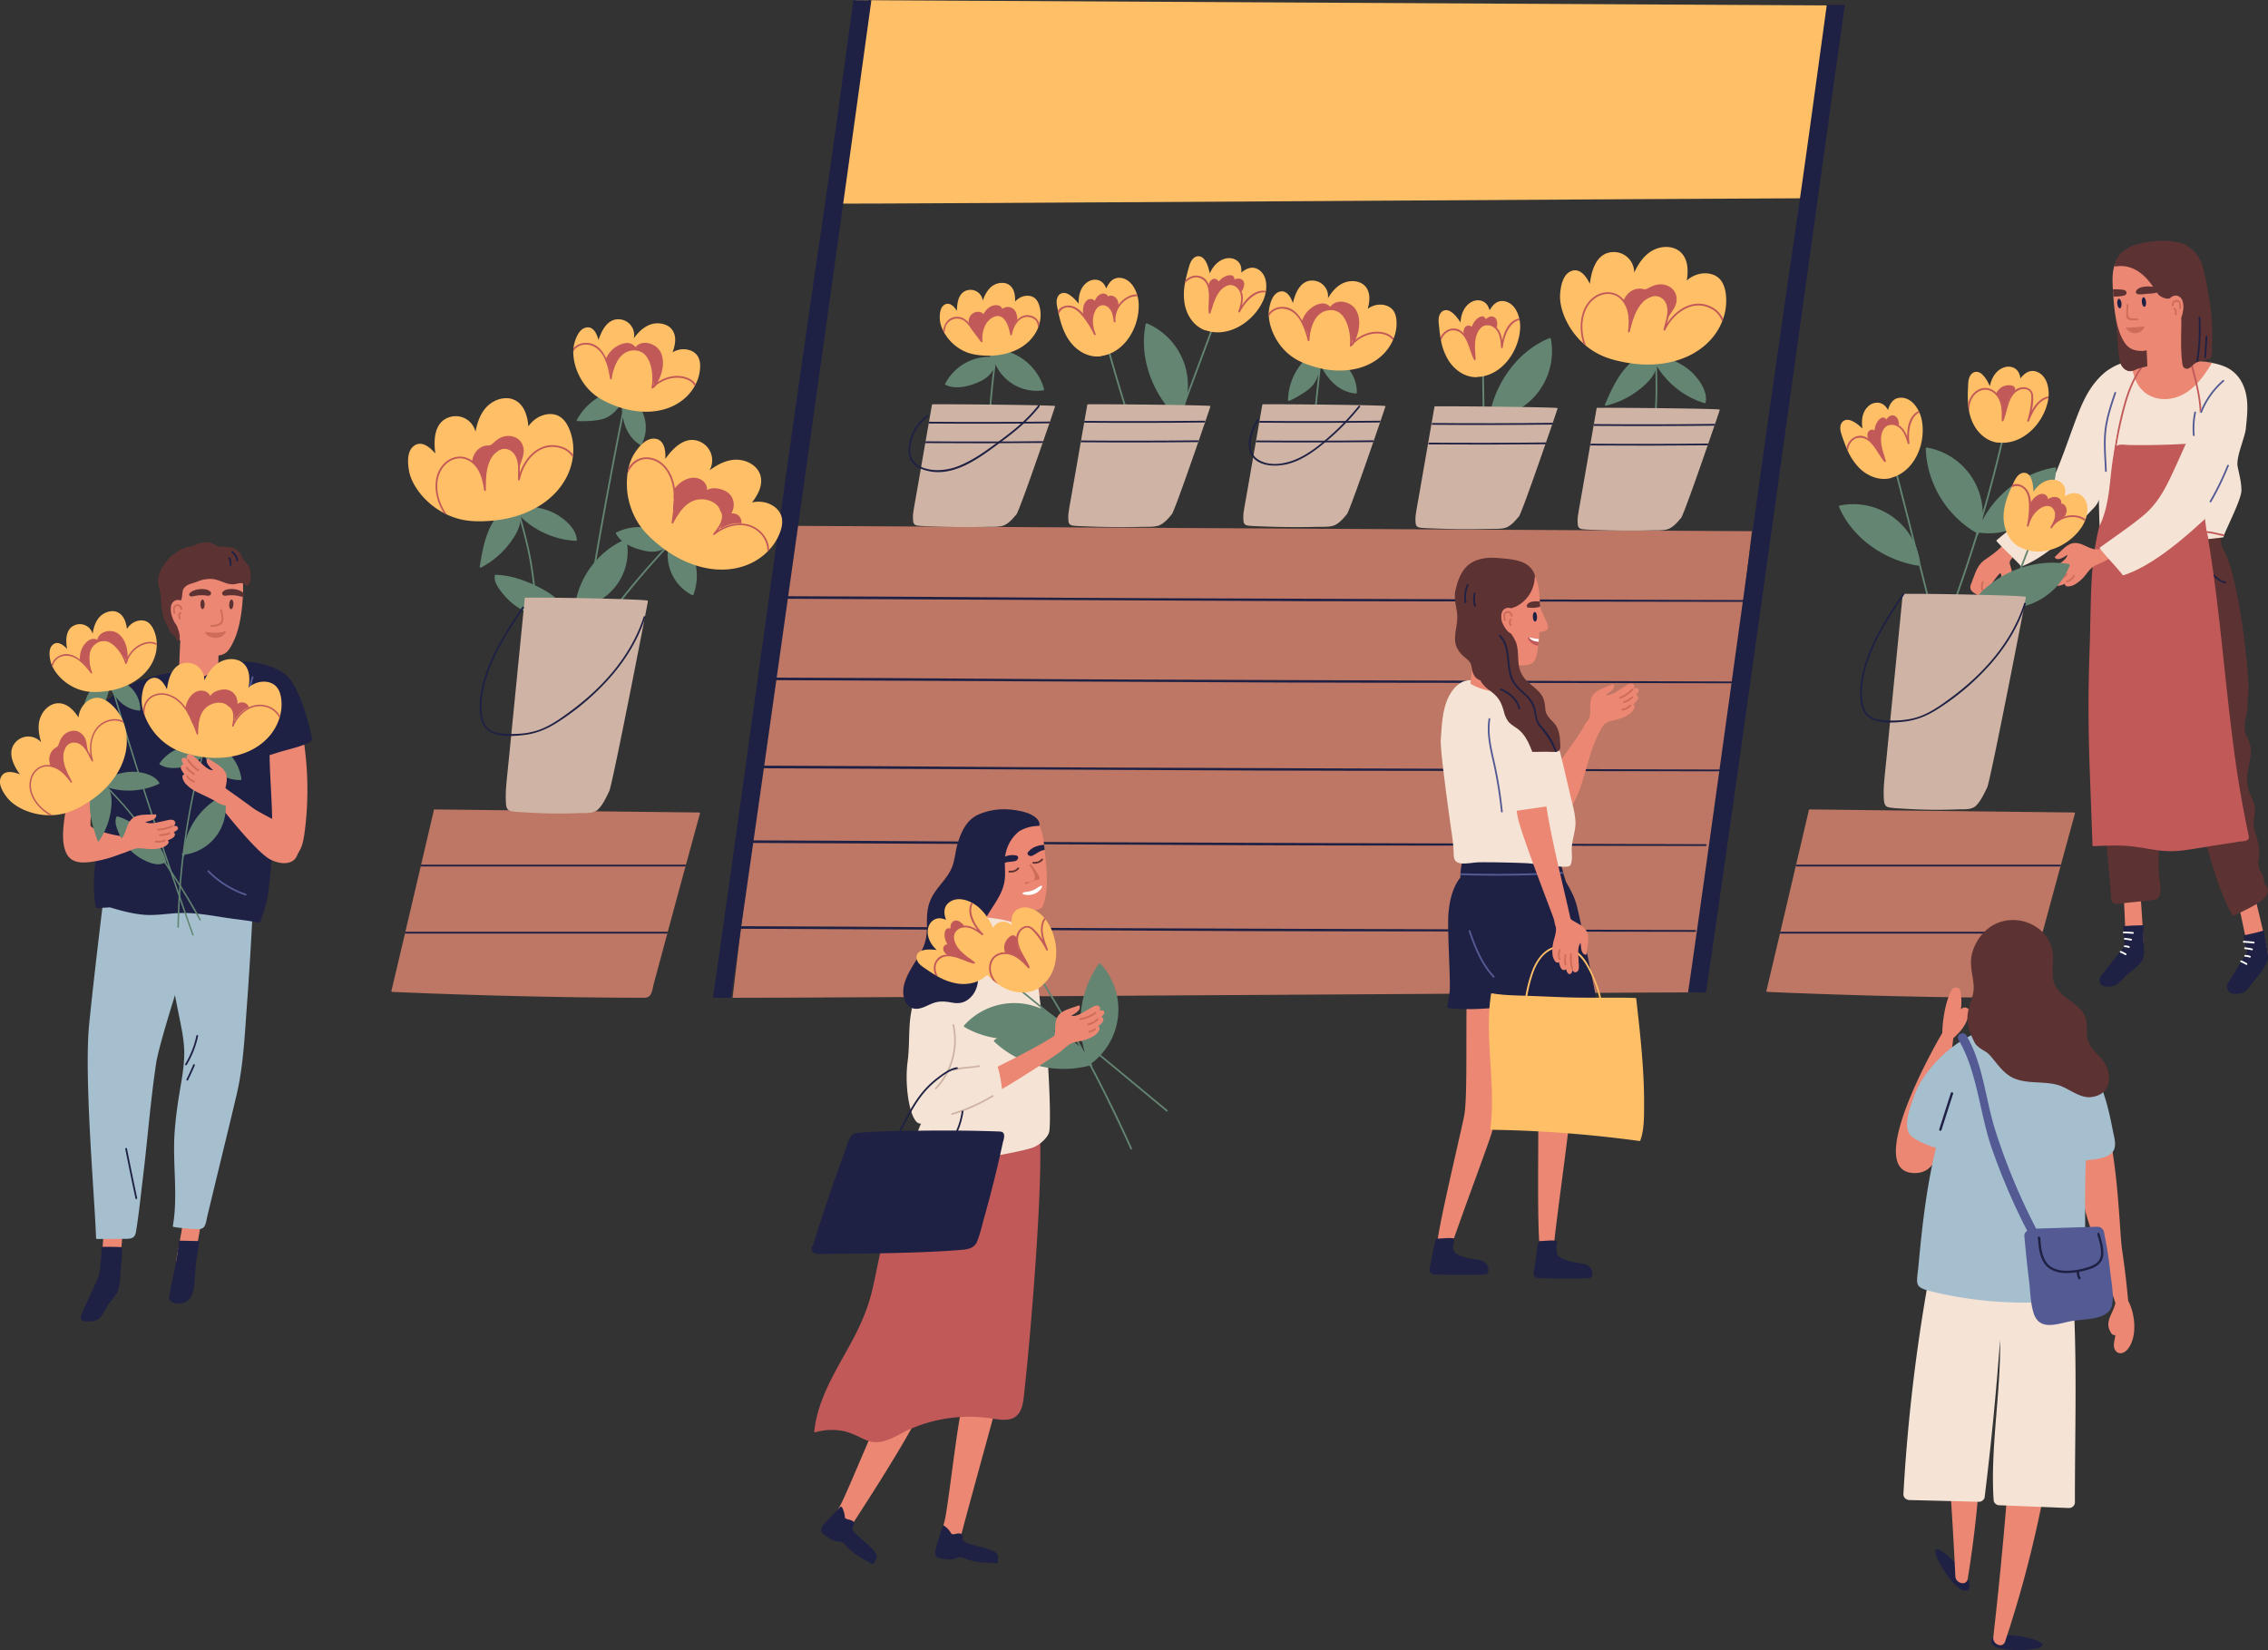 <svg id="Layer_1" data-name="Layer 1" xmlns="http://www.w3.org/2000/svg" viewBox="0 0 2091.67 1522"><rect x="0" y="0" width="2091.67" height="1522" fill="#333333" stroke="none"/><defs><style>.cls-1{fill:#bd7764}.cls-2{fill:#ffbf66}.cls-3{fill:#1f2144}.cls-4{fill:#638572}.cls-5{fill:#cfb4a5}.cls-6{fill:#c25959}.cls-7{fill:#eb8773}.cls-8{fill:#cc6c59}.cls-9{fill:#545b94}.cls-10{fill:#f5e4d5}.cls-11{fill:#fff}.cls-12{fill:#5c3232}.cls-13{fill:#a5bfcf}</style></defs><path class="cls-1" d="m727.57 485-51.94 435.32c46.36.39 820.17-5 890.23-5 .44.28 46.72-401.85 49.8-425.37Z"/><path class="cls-2" d="m789.18.13-26.84 187.71c46 .39 840.62-4.95 910.16-5 .43.28 21.65-154.23 24.71-177.75Z"/><path class="cls-3" d="M802.31.13a2.15 2.15 0 0 0-.88-.13.73.73 0 0 0-.61.26c-4-.08-8.09-.11-12.15-.06h-1.65c-27.94 204.72-21.35 151.94-50.62 356.49-17.14 119.66-60.18 435.18-78.92 563.61 5.46 0 11 .06 16.56.11C706.38 700.02 788.75 109.21 803.63.23a12 12 0 0 1-1.32-.1m897.73 4.29a2.1 2.1 0 0 0-.87-.13.71.71 0 0 0-.62.26c-4-.08-8.09-.12-12.14-.07h-1.65c-28 204.72-19.78 142.81-49.05 347.35-17.14 119.61-60.17 435.17-78.87 563.55l16.56.11c32.34-220.38 89.41-635.36 119.58-850.76 15.25-108.93-6.45 48.7 8.43-60.28a12 12 0 0 1-1.37-.03"/><path class="cls-3" d="M1618.1 553.52c-.08.54-.17 1.09-.26 1.62-46.44-.16-367.5-.39-413.94-.63-120.8-.66-303.74-1.33-480.68-2.25.11-.79.23-1.58.32-2.36 77.06.31 146.55.62 190.23 1 143.24 1.19 561.07 2.1 704.33 2.62m-13.37 75.07c-.1.53-.2 1.07-.31 1.6-46.81-.18-368.23-.39-415-.65-119.87-.64-300.9-1.3-476.58-2.19.12-.79.23-1.6.34-2.39 75.41.3 143.21.61 186.11 1 143.55 1.18 561.81 2.04 705.44 2.63m-16.16 81.21c-.13.53-.24 1.08-.34 1.61-49.3-.18-373.23-.42-422.53-.68-117.07-.63-292.47-1.27-464.24-2.14.12-.8.23-1.59.34-2.4 70.43.3 133.22.59 173.77.93 146.13 1.24 566.87 2.13 713 2.68m-14.68 68.88c-.13.53-.24 1.08-.36 1.61-48-.18-370.62-.4-418.61-.66-116.83-.63-291.76-1.28-463.17-2.15.12-.79.23-1.58.34-2.39 70 .29 132.37.58 172.72.92 144.81 1.21 564.26 2.12 709.08 2.67m-9.7 79.16c-.13.53-.24 1.08-.35 1.61-48-.18-370.62-.4-418.62-.66-116.82-.63-291.75-1.28-463.16-2.15.11-.79.22-1.58.34-2.39 70 .29 132.36.58 172.72.92 144.8 1.21 564.25 2.12 709.07 2.67"/><path class="cls-1" d="m644.76 749.41-190.57-2.2c-18-.21-35.27-.42-53.23-.61-1 0-.9.74-1.08 1.75 0 0-4.88 21-11.52 49.22-.11.53-.24 1.06-.37 1.61-4.3 18.4-9.31 39.72-14.14 60.27-.12.55-.25 1.08-.37 1.62-4.57 19.41-9 38.06-12.48 52.76a.82.82 0 0 0 .74 1.05q80.28 3.51 160.6 4.78 20.09.31 40.18.48c6.43.07 12.84.1 19.27.13h9.64c2.28 0 5 .28 6.95-1.16 3.12-2.26 3.52-7.87 4.43-11.23q2.73-10.12 5.45-20.24 3.6-13.32 7.18-26.62c.14-.55.29-1.08.43-1.62 1-3.57 1.93-7.12 2.88-10.69 3.34-12.41 8.53-31.5 13.46-49.58l.43-1.61c6.45-23.65 12.34-45.15 12.91-47.14a.82.82 0 0 0-.79-.97"/><path class="cls-3" d="m632.64 797.57-.43 1.61H387.99c.13-.55.26-1.08.37-1.61Zm-16.8 61.88c-.14.54-.29 1.07-.43 1.62h-242c.12-.54.25-1.07.37-1.62Z"/><path class="cls-1" d="m1912.84 749.41-190.57-2.2c-18-.21-35.26-.42-53.22-.61-1 0-.91.74-1.09 1.75 0 0-4.88 21-11.51 49.22-.12.53-.25 1.06-.38 1.61-4.29 18.4-9.3 39.72-14.13 60.27-.13.55-.26 1.08-.37 1.62-4.57 19.41-9 38.06-12.49 52.76a.82.82 0 0 0 .74 1.05q80.28 3.51 160.61 4.78 20.09.31 40.17.48c6.43.07 12.84.1 19.27.13h9.65c2.27 0 5 .28 6.94-1.16 3.12-2.26 3.52-7.87 4.43-11.23l5.46-20.24 7.17-26.62c.15-.55.29-1.08.44-1.62.95-3.57 1.92-7.12 2.87-10.69 3.35-12.41 8.53-31.5 13.46-49.58.14-.53.29-1.08.44-1.61 6.44-23.65 12.34-45.15 12.9-47.14a.82.82 0 0 0-.79-.97"/><path class="cls-3" d="M1900.76 797.57c-.15.53-.3 1.08-.44 1.61H1656.1c.13-.55.26-1.08.38-1.61Zm-16.77 61.88c-.15.54-.29 1.07-.44 1.62h-242c.11-.54.24-1.07.37-1.62Z"/><path class="cls-4" d="M511.36 473.41c-11.74-6.08-26.06-6.79-39.15-8.4l-.28-.38a.86.86 0 0 0-1.33-.08c-.44-.15-.87-.31-1.33-.42a.83.83 0 0 0-.91 1.2c-3.51 4-7.56 7.53-10.77 11.82a59.3 59.3 0 0 0-7.25 13.05c-4.23 10.33-6.1 21.43-7.88 32.39a.82.82 0 0 0 1.19.91 80.2 80.2 0 0 0 31.11-29.25c3.19-5.31 5.94-11.64 5-18a79 79 0 0 0 51.41 22.6.82.82 0 0 0 .81-.81c-.51-10.65-11.82-20.04-20.62-24.63m63.04-110.63a6 6 0 0 0-6.56-3.08.66.66 0 0 0-.37.22 55.85 55.85 0 0 0-35.43 27.26.81.81 0 0 0 .69 1.21 94.7 94.7 0 0 0 20.6-1.25c6.25-1.23 10.83-4.31 15.09-8.95a43 43 0 0 0 5.09-6.22c0 1.36-.05 2.72 0 4.09a57.8 57.8 0 0 0 2.43 14.94c2.51 8 7.38 15 14.58 19.45a.81.81 0 0 0 1.1-.29 33.93 33.93 0 0 0-17.22-47.38m63.56 147.02c-2.53-5.4-6.3-11.53-11.3-15-3.25-2.25-7.78-2.56-10.19.33a45.91 45.91 0 0 0-48.1-3.93.82.82 0 0 0-.24 1.12c5.12 9.47 17.78 14 27.79 16 7.39 1.41 15.78.1 20.75-5.32a41.7 41.7 0 0 0 21.73 45.95.82.82 0 0 0 1.09-.34 50.22 50.22 0 0 0-1.53-38.81"/><path class="cls-4" d="M583.48 332.59q-25.95 125-46.31 251.14-5.72 35.46-11 71c-.15 1 1.41 1.46 1.56.43q18.78-126.32 43.11-251.72 6.9-35.27 14.2-70.44c.21-1-1.34-1.43-1.56-.41"/><path class="cls-4" d="M653.65 464.76a784 784 0 0 0-123.71 146.91q-15 23-28.31 47.09c-.51.91.92 1.65 1.43.74a782 782 0 0 1 113.33-155.43q18.56-19.79 38.46-38.22c.76-.71-.44-1.79-1.2-1.09M495.68 561.7c-1.47-14.09-2.87-28.2-5.2-42.18-2.43-14.58-6.31-28.78-10.24-43q-6.76-24.43-13.51-48.88a.81.81 0 0 0-1.56.43l11.82 42.77c3.79 13.73 7.82 27.44 10.55 41.43 2.88 14.77 4.46 29.74 6 44.7 1.54 14.81 3.09 29.62 4.32 44.47 1.37 16.7 2.31 33.43 2.4 50.19a.81.81 0 0 0 1.62 0c-.14-30.09-3.04-60.04-6.2-89.93"/><path class="cls-2" d="M720.34 475.24c-2.83-7.3-10.68-11.68-18.2-12.37a27.8 27.8 0 0 0-8.68.57 43.6 43.6 0 0 0 6.38-10.31c3.38-7.6 3.07-16.08-3.09-22.16-5.88-5.81-14.71-8-22.71-6.51-7.29 1.33-13.73 5-19.64 9.35a18.75 18.75 0 0 0-7.77-25.91c-13.71-7-25.59 4.79-33 15.38.36-7.62-.82-18.12-10.21-18.68-8.08-.48-14.79 8.08-18.61 14.12a41.6 41.6 0 0 0-5.07 12.67 59 59 0 0 0-1.07 5.9 68.62 68.62 0 0 0 10.39 45.88c5.27 8 12.49 14.63 20 20.6 13.41 10.64 29.51 18.56 46.58 20.93 15.82 2.19 32.14-.73 45.29-10.1a54 54 0 0 0 6.86-5.8c.56-.54 1.09-1.09 1.6-1.66a47.7 47.7 0 0 0 7.13-9.85c3.39-6.29 6.56-14.94 3.82-22.05m-77.57-147.73c-3.75-4.73-10.57-6.17-16.27-5a22 22 0 0 0-6.28 2.43 34 34 0 0 0 2.34-9.08c.76-6.4-1.42-12.58-7.37-15.67a20.19 20.19 0 0 0-18.27.42c-5.07 2.63-9 6.82-12.36 11.4a14.51 14.51 0 0 0-11.72-17.31c-11.71-2-17.8 9.42-20.87 18.95-1.47-5.7-4.75-13.19-11.83-11.45-6.07 1.5-9.06 9.35-10.5 14.7a31 31 0 0 0-.92 7.21c-.17 12.21 5.64 28.56 18.87 39.41 5.74 4.72 12.57 7.93 19.5 10.63 12.34 4.78 26 6.93 39.2 4.77 12.18-2 23.57-7.92 31.13-17.87a42 42 0 0 0 3.28-5c.33-.55.62-1.12.89-1.68a37 37 0 0 0 3.36-9.64c1.11-5.5 1.48-12.6-2.18-17.22m-115.55 74.86c-1.81-7-5.35-15.43-12.21-18.77-7-3.41-15.77-1.26-21.73 3.36a27.3 27.3 0 0 0-6 6.33 43.7 43.7 0 0 0-2.38-11.89c-2.71-7.86-8.7-13.86-17.36-14.12-8.26-.24-16.19 4.22-21 10.73-4.43 5.93-6.66 13-8 20.23a18.77 18.77 0 0 0-23.36-13.67c-14.79 4.22-15.45 20.95-13.68 33.78-4.91-5.82-12.94-12.72-20.21-6.71-6.23 5.16-5.29 16-4 23 2.39 12.71 14.22 29.14 32.07 38.54.94.52 1.91 1 2.89 1.44a64.3 64.3 0 0 0 12.08 4.28c9.32 2.28 19.11 2.2 28.68 1.44 17.07-1.34 34.24-6.51 48.35-16.42 13.08-9.17 23-22.43 26.25-38.26.25-1.26.46-2.54.63-3.82.13-.82.21-1.66.29-2.5a50 50 0 0 0-1.31-16.97"/><path class="cls-4" d="M577.77 498.1a.82.82 0 0 0-1.19-.49c-25 10.77-42.81 34.73-46.37 61.58h-.68c-1 .06-1 1.68 0 1.62h.47c0 .39-.12.77-.15 1.16-.1 1 1.51 1 1.61 0 0-.43.12-.86.17-1.29a52.27 52.27 0 0 0 46.14-62.58m-55.5 66.36c-4.89-11-15.21-17.81-25.65-23-12.35-6.15-25.5-10.89-39.42-11.3a.8.8 0 0 0-.77.59c-1.45 6.31 4.54 13.53 8.32 18.06A58.5 58.5 0 0 0 482.39 563a56.8 56.8 0 0 0 20.14 6.22c6.27.7 13.58.63 18.2-4.21.05.1.1.19.14.29.42.92 1.82.1 1.4-.84"/><path class="cls-5" d="M597.52 554.66a.8.8 0 0 0-.59-.78c-9.13-1.45-92-3-112.2-2.6a.81.81 0 0 0-.73 1.13.9.9 0 0 0-.11.35q-4.89 49.43-9.79 98.85L469.21 701c-.82 8.23-1.75 16.45-2.4 24.7a97 97 0 0 0-.32 11.94c.11 2.51 0 6.2 1.45 8.44 1 1.58 2.63 2 4.38 2.25 4.12.63 8.38.76 12.53 1q12.3.84 24.63 1t24.64-.34c5.22-.21 12.83.72 17.07-3.08 4.71-4.24 7.86-11.5 10.65-17.07 3.06-6.02 35.59-173.84 35.68-175.18"/><path class="cls-6" d="M481.49 409.43c-3.33-6.76-11.41-8.78-18.2-6.38-3.93 1.39-6.53 4-9.59 6.61-1.91 1.65-3.49 1-5.88 1.4a13.5 13.5 0 0 0-4.65 1.81c-4.86 3-7.09 7.84-7.85 13.08.09.06.19.09.28.15 6.92 4.61 10.07 14.54 11.71 23.18a94 94 0 0 0 .59-3.09 3.9 3.9 0 0 1-.26-1.48 47 47 0 0 1 .6-6.38 4.6 4.6 0 0 1 0-1.58c.11-.74.25-1.51.4-2.28a15 15 0 0 1 .71-3.36 5 5 0 0 1 .27-.62 42.8 42.8 0 0 1 4.32-10.14 4.37 4.37 0 0 1 2.13-1.89 17.4 17.4 0 0 1 2.71-2.25c2.61-2.68 6.64-2.91 10.13-1.64a11 11 0 0 1 1.45.54 3.6 3.6 0 0 1 .9.58 11.3 11.3 0 0 1 2.76 2.35c3.74 4.52 4.61 11.1 4.06 17.12a.94.94 0 0 0 .25-.56c1.13-8.76 7.57-16.2 3.16-25.17"/><path class="cls-6" d="M528.53 419.35c-.08.84-.16 1.68-.29 2.5a20 20 0 0 0-12-8.7c-19.33-5.25-33.37 12.32-36.84 29.4-.2.93-1.57.66-1.6-.21-.25-6.89 1-14.35-1.93-20.81-3.18-7.12-10.5-10-17.1-5.25-10.83 7.77-10.76 23.88-10.68 35.8 0 1.08-1.47 1-1.62 0-1.32-10-4.08-20.63-13-26.51s-19.62-2-25.36 6.22c-8.53 12.29-4.89 30.56 4.12 42.84-1-.44-1.95-.92-2.89-1.44-8.84-13.75-11.41-33.2-.29-45.15 6.8-7.3 17.3-9.3 25.73-3.54 6.66 4.54 9.95 11.71 11.78 19.27.5-12.18 3-26.52 15-30.87 5.86-2.11 11.57.73 14.68 5.87 3.2 5.3 3.22 11.48 3.12 17.56 5.4-15.82 19.26-29.63 37.25-24.75a22.07 22.07 0 0 1 11.92 7.77m135.91 52.41a3.28 3.28 0 0 1 1.35 1.91c1.28 4.85.23 9.71-2 14.32 6.18-3.76 13.39-6.06 19.94-5.21a7.75 7.75 0 0 0-.6-4.5 8 8 0 0 0-8.79-4.62c4-6.41 3-15-3.51-19.65-4.42-3.14-13.66-5.34-18.76-1.9.55-6.6-5.69-11.55-12.37-11.46-7 .09-13.8 4.81-18 10.57 0 2.69-.2 5.37-.44 8a4 4 0 0 1 .23 2.24c-.36 2.29-.55 4.6-.73 6.91a75.7 75.7 0 0 1-.07 13 27.5 27.5 0 0 1 4-5.77c5.18-9.41 14.4-17.21 25.73-15.84 7.73.93 12.33 5.7 14.02 12"/><path class="cls-6" d="M709.35 507.14c-.51.57-1 1.12-1.6 1.66a22.88 22.88 0 0 0-7-17.08c-11.85-11.71-30.06-8.07-41.79 1.58-.75.61-1.57-.55-1-1.22 4.75-5.83 10.28-13.14 6.9-21-2.63-6.13-9-9.71-15.38-10.39-14.64-1.55-22.58 10.44-28.59 21.79a.81.81 0 0 1-1.5-.54c1.62-11.48 3.31-23.34.75-34.82-2.25-10.08-8.35-20.21-18.9-23-10.74-2.87-19 3.76-22.61 13.17a59 59 0 0 1 1.07-5.9c4.2-6.58 11.15-10.61 19.55-9.33 11.13 1.66 18.53 11.19 21.62 21.44 3.34 11.12 2.27 22.89.72 34.29 3.08-5.59 6.65-11.07 11.94-14.71a24.14 24.14 0 0 1 20.49-3.08c6 1.83 11.52 6.43 13.1 12.67 1.52 5.93-1.17 11.38-4.57 16.17 12.48-7.76 29.31-9 40.16 2.61a24.14 24.14 0 0 1 6.64 15.69M585.32 322.69a14.2 14.2 0 0 1 5.32 1.4c10.09 1.94 12.88 22.36 12.68 33.63 6.41-9.11 11-22.38 6-32.78-4-8.21-17-12.32-23.31-4.7-3.62-5-9.44-4.57-14.93-2a24.52 24.52 0 0 0-12.44 13.25 2.2 2.2 0 0 0-.4.53 48 48 0 0 1 5.83 14.61c2.94-10.47 8.11-24.84 21.25-23.94"/><path class="cls-6" d="M641.62 354.33c-.27.56-.56 1.13-.89 1.68-1.95-3.55-5.8-5.83-9.9-6.83-10.35-2.52-21.39 1.39-28.64 9a.81.81 0 0 1-1.34-.79c2.37-11 0-33.21-14.62-34.15-14.38-.92-20.78 14-22 25.9-.08.84-1.42 1.17-1.58.21-2-11.72-5.28-27.64-18.82-31.07-5.62-1.42-12.25.73-15.06 5.87a27 27 0 0 1 .18-3.06 15.15 15.15 0 0 1 10.84-4.83c15.17-.5 20.9 15.53 23.57 28.21 2.5-12 10-24.49 24-22.75 6.3.79 10.59 5.3 12.79 11.05a47.1 47.1 0 0 1 2.69 22.53c8.37-7.51 21-11.07 31.69-6.61a15.66 15.66 0 0 1 7.09 5.64"/><path class="cls-3" d="M593.63 568.93c-11.88 36.89-39 66.5-70 88.87-8.22 6-16.8 11.91-26.42 15.36-10.19 3.65-21.43 4.27-32.15 3.56-5.24-.35-11-1.3-15-5-4.24-3.9-5.4-10-5.84-15.48-.92-11.36 1.64-22.91 5.18-33.65 7.4-22.46 20.62-42.4 33.71-61.89.58-.86-.82-1.67-1.4-.81-12.65 18.84-25.36 38.07-33 59.61-3.78 10.7-6.58 22.2-6.31 33.61.22 9.16 2.33 19 11.59 23 8.76 3.71 20.23 2.91 29.41 1.84 10.67-1.25 20.27-5.12 29.34-10.78a229 229 0 0 0 47.93-40c15.25-16.76 27.5-36.18 34.47-57.82.37-.99-1.19-1.41-1.51-.42"/><path class="cls-4" d="M1088.59 384a62.13 62.13 0 0 0-30.75-85.69 1 1 0 0 0-1.27.83c-6.36 31.18 6.65 64.92 29.67 86.67 1.01-1.28.47-2.62 2.35-1.81"/><path class="cls-4" d="M1130.07 268.28q-33.42 90.66-67.86 180.93c-1.47 3.85-3 7.7-4.44 11.56a16 16 0 0 1 1.63.27q26.87-70.24 53.11-140.73 9.55-25.65 19-51.34c.38-.97-1.08-1.67-1.44-.69"/><path class="cls-2" d="M1161.16 249c-5.71-4-11.46-1.63-16.39 2.41a17.4 17.4 0 0 0-.14-4.78c-1-5.6-6.29-8.89-11.78-8.51-7.94.55-13.85 6.69-17.13 14-.92-4.28-2.2-9.08-4.8-12.59-2.34-3.18-6.08-4.3-9.44-1.93-3.76 2.67-4.75 8-5.92 12.1-.79 2.83-1.55 5.73-2.15 8.66-.2 1-.39 1.93-.56 2.9a53.2 53.2 0 0 0-.18 19.69c2.06 10.25 8.43 19.84 18.47 23.61a.49.49 0 0 0 .45 0c21.47 7.65 45-8.12 53.55-27.76a32 32 0 0 0 2.09-6.82c.1-.47.18-.95.26-1.44 1.08-7.34-.21-15.29-6.33-19.54"/><path class="cls-6" d="M1145.57 258.05c-1.92-1.5-4.87-1.34-7.06-.19 0-2.38-1.2-4.13-4.27-4-4 .17-7.8 2.86-10.4 5.89a4.11 4.11 0 0 0-4.42-2.52c-3.17.5-4.67 4.24-5.32 7a.7.7 0 0 0 .54.87 65.6 65.6 0 0 1 1 10.75c0 3-.31 5.87.52 8.79a.81.81 0 0 0 1.55-.14c1-6.53 3.17-13.84 8.5-18.36 2.62-2.21 5.06-4.18 8.59-3.68 3.12.44 7.34 2.37 8.82 5.23a.8.8 0 0 0 .64.44.85.85 0 0 0 1.39-.11c1.61-3.02 3.19-7.42-.08-9.97"/><path class="cls-6" d="M1167.49 268.46c-.08.49-.16 1-.26 1.44-3.62-.77-7.29.51-10.34 2.45-5.76 3.64-10.18 9.45-13.26 15.4-.4.79-1.82.42-1.53-.48 1.63-5.22 3.59-11.13 1.91-16.59s-6.69-9.37-12.37-7.12c-9.3 3.69-12.63 16.6-15.27 25.16a.81.81 0 0 1-1.59-.07c-1.24-9.55 3.8-26.11-7.08-31.73-5.29-2.73-11.26 0-14.85 4.29.17-1 .36-1.94.56-2.9 3.13-2.85 7.33-4.65 11.53-4 13.44 2.09 11.17 18.72 11.22 29.69 3-9.44 7.84-22.08 18.26-22.73 4.55-.3 8.29 2.74 10.24 6.66 2.15 4.37 1.79 9.12.7 13.72 4.27-6.35 10.33-12.43 17.68-13.46a11.9 11.9 0 0 1 4.45.27"/><path class="cls-4" d="M1014.48 297.1q17.44 65.79 39.57 130.2c.34 1 1.84.39 1.5-.59q-22.11-64.38-39.57-130.2c-.27-1.01-1.76-.4-1.5.59"/><path class="cls-2" d="M1033.73 256.35c-6.91-.87-10.92 3.87-13.42 9.73a17.2 17.2 0 0 0-2.34-4.19c-3.48-4.49-9.67-5-14.39-2.1-6.78 4.16-9.16 12.33-8.73 20.29-2.79-3.36-6.15-7-10.06-9-3.56-1.73-7.4-1-9.27 2.66-2 3.92-.67 8.75.21 12.87 0 .2.08.4.13.6.18.82.35 1.66.54 2.5 2.1 9.42 5.2 18.93 11.33 26.55 6.57 8.13 16.65 13.69 27.3 12.4a.47.47 0 0 0 .38-.25c22.57-3.12 36.11-28 34.67-49.35a31.3 31.3 0 0 0-1-5.89c-.14-.56-.31-1.12-.49-1.69-2.27-7.22-7.16-14.15-14.86-15.13"/><path class="cls-6" d="M1021.99 273.51a4.92 4.92 0 0 0-6.05-2.49c-2.94.81-5.23 3.59-6.16 6.52a5.28 5.28 0 0 0-7.61-.26c-3.78 3.66-4.08 10.58-2.51 15.22a.71.71 0 0 0 .93.46l5.59 8.5c.49.75 1.82 0 1.39-.79-2.5-4.79-.08-12.91 3.09-17.09a8.18 8.18 0 0 1 9.44-2.79c4 1.56 5.4 6 6.59 9.72.24.74 1.2.58 1.5 0 2.39-4.49 5-9.58 1.9-14.53-1.67-2.63-5.64-4.57-8.1-2.47"/><path class="cls-6" d="M1048.62 271.52c.18.57.35 1.13.49 1.69a17.2 17.2 0 0 0-8.77 2.18c-7.35 4.1-12.4 12.57-11.55 21a.811.811 0 0 1-1.61.2c-.62-4.49-1.24-9.61-4.79-12.84-4.12-3.75-9.17-2.54-11.85 2.16-3.81 6.67-3 15.36-.06 22.15.42 1-1.05 1.52-1.49.6a83.6 83.6 0 0 0-9.14-15.15c-3.64-4.76-8.62-10.41-15.26-10-4.33.24-6.91 2.86-8.19 6.25-.19-.84-.36-1.68-.54-2.5 0-.2-.08-.4-.13-.6a10.34 10.34 0 0 1 6.43-4.41c10.73-2.77 19.2 8.69 24.59 18.47-1.13-7.33-.11-15.73 5.91-19.58 3.53-2.25 7.72-1.29 10.72 1.37a15 15 0 0 1 4.23 7.51 24.65 24.65 0 0 1 13.7-16.93 17.9 17.9 0 0 1 7.31-1.57"/><path class="cls-5" d="M1116.3 374.83c0-.18-.27-.41-.6-.44-9.13-.83-92-1.7-112.2-1.48-.65 0-.89.38-.72.65a.3.3 0 0 0-.11.19q-4.9 28.13-9.79 56.23l-4.9 28.11c-.81 4.68-1.75 9.36-2.39 14a31.6 31.6 0 0 0-.32 6.79c.11 1.43 0 3.53 1.45 4.8 1 .9 2.62 1.13 4.38 1.29 4.11.35 8.37.43 12.52.59q12.3.46 24.63.57t24.65-.2c5.22-.12 12.83.42 17.07-1.75 4.71-2.41 7.86-6.54 10.65-9.7 3.06-3.42 35.59-98.88 35.68-99.65"/><path class="cls-3" d="M1111.68 388.06c-.18.51-.37 1.06-.55 1.61q-55.65.62-111.32.18c.1-.53.2-1.07.28-1.62q55.8.44 111.59-.17m-6.22 18.09c-.18.53-.37 1.06-.55 1.61q-54.13.57-108.25.15c.1-.53.2-1.07.29-1.62q54.26.44 108.51-.14"/><path class="cls-4" d="M1376.21 385.74a62.14 62.14 0 0 0 54.07-73.23 1 1 0 0 0-1.4-.6c-29.44 12.08-50.23 41.68-55.48 72.9 1.62.11 2.44-1.08 2.81.93m-6.04 83.17q-.51-53.4-1.35-106.8-.45-27.37-1-54.74c0-1-1.63-1.16-1.61-.12q1.55 80.36 2.31 160.73a14 14 0 0 1 1.65.93"/><path class="cls-2" d="M1388.18 278c-6.76-1.62-11.26 2.66-14.38 8.21a18 18 0 0 0-1.87-4.41c-3-4.84-9.1-6-14.08-3.63-7.19 3.4-10.46 11.27-10.87 19.23-2.42-3.66-5.36-7.66-9.06-10-3.34-2.11-7.23-1.79-9.49 1.64-2.54 3.85-1.53 9.14-1.11 13.42.29 2.93.64 5.9 1.14 8.85q.24 1.46.54 2.91a53.2 53.2 0 0 0 7 18.4c5.66 8.8 15.07 15.42 25.8 15.28a.51.51 0 0 0 .41-.2c22.78-.68 38.91-23.91 39.78-45.33a32.5 32.5 0 0 0-.54-7.11c-.08-.48-.17-1-.29-1.45-1.64-7.16-5.73-14.1-12.98-15.81"/><path class="cls-6" d="M1376.96 292.08c-2.34-.69-5 .53-6.65 2.4-.86-2.23-2.62-3.41-5.43-2.17-3.69 1.63-6.22 5.5-7.55 9.27a4.1 4.1 0 0 0-5-.73c-2.77 1.61-2.81 5.64-2.42 8.4a.68.68 0 0 0 .82.61 65.5 65.5 0 0 1 4.81 9.67c1.1 2.79 1.84 5.58 3.68 8a.82.82 0 0 0 1.4-.7c-1.47-6.44-2.09-14 1.23-20.19 1.64-3 3.19-5.74 6.66-6.56 3.07-.72 7.7-.46 10.12 1.66a.82.82 0 0 0 .76.18.84.84 0 0 0 1.25-.61c.42-3.31.31-8.05-3.68-9.23"/><path class="cls-6" d="M1401.15 293.8c.12.49.21 1 .29 1.45-3.65.6-6.6 3.12-8.74 6-4 5.49-6 12.51-6.75 19.18-.09.87-1.54 1-1.59.1-.39-5.45-.71-11.67-4.26-16.15s-9.65-6.28-14.12-2.13c-7.31 6.82-5.72 20.06-5.06 29a.81.81 0 0 1-1.51.52c-4.63-8.45-6-25.71-18.14-27-5.93-.62-10.49 4.1-12.27 9.4q-.3-1.46-.54-2.91c1.88-3.79 5.14-7 9.29-7.91 13.28-2.94 17.21 13.38 21.25 23.57-.66-9.87-.72-23.41 8.74-27.81 4.13-1.93 8.72-.46 12 2.48 3.59 3.28 5 7.85 5.64 12.53 1.66-7.47 5.09-15.34 11.57-19a12.2 12.2 0 0 1 4.2-1.32"/><path class="cls-5" d="M1436.49 376.72c0-.18-.26-.41-.59-.44-9.13-.83-92-1.71-112.2-1.48-.66 0-.9.37-.73.64a.5.5 0 0 0-.11.2q-4.89 28.11-9.79 56.22l-4.89 28.14c-.82 4.68-1.75 9.35-2.4 14a31.6 31.6 0 0 0-.32 6.8c.11 1.42 0 3.52 1.45 4.8 1 .9 2.63 1.13 4.38 1.28 4.12.36 8.38.43 12.53.59q12.3.48 24.63.57t24.64-.19c5.22-.12 12.83.41 17.07-1.75 4.71-2.41 7.86-6.55 10.65-9.71 3.03-3.45 35.59-98.91 35.68-99.67"/><path class="cls-3" d="M1432.34 390c-.18.52-.37 1.07-.55 1.61q-55.67.61-111.32.18c.1-.53.2-1.06.28-1.61q55.8.47 111.59-.18m-6.22 18.12c-.18.53-.37 1.07-.55 1.62q-54.13.56-108.25.14c.1-.53.2-1.06.29-1.61q54.23.44 108.51-.15"/><path class="cls-4" d="M1559.12 342.32c-9.88-8.79-23.58-13-35.87-17.8-.05-.15-.12-.29-.18-.44a.85.85 0 0 0-1.27-.4 12 12 0 0 0-1.18-.74.84.84 0 0 0-1.18.94c-4.4 3-9.19 5.44-13.36 8.81a59 59 0 0 0-10.24 10.87c-6.65 9-11.2 19.25-15.63 29.44a.81.81 0 0 0 .92 1.17 80.14 80.14 0 0 0 37.37-20.67c4.4-4.36 8.63-9.82 9.28-16.18a79 79 0 0 0 44.25 34.59.81.81 0 0 0 1-.58c2.13-10.5-6.51-22.42-13.91-29.01"/><path class="cls-4" d="M1521.26 418.89c-1.65 11.24-3.29 22.47-5.08 33.69a15 15 0 0 1 1.49-.08h.13c1.52-9.49 2.94-19 4.33-28.5 2.06-14 4.19-28 5.38-42.16 1.24-14.72 1-29.45.68-44.21q-.51-25.35-1-50.7a.81.81 0 0 0-1.61 0l.9 44.36c.29 14.24.8 28.52 0 42.75-.89 15.08-3.05 29.96-5.22 44.85"/><path class="cls-2" d="M1592.02 277.39c0-7.21-1.38-16.27-7.21-21.2s-15-5.11-21.88-2.11a27.3 27.3 0 0 0-7.34 4.67 43.3 43.3 0 0 0 .63-12.11c-.69-8.29-5-15.58-13.34-18-7.94-2.27-16.73.1-23 5.2-5.75 4.66-9.65 11-12.74 17.63a18.78 18.78 0 0 0-19.26-19c-15.38.44-20.15 16.49-21.59 29.36-3.33-6.85-9.41-15.51-17.93-11.48-7.32 3.45-9.08 14.17-9.55 21.3-.82 12.91 6.59 31.75 21.57 45.27.78.73 1.6 1.44 2.44 2.1a63 63 0 0 0 10.66 7.13c8.47 4.51 18 6.85 27.43 8.47 16.88 2.92 34.79 2.15 50.9-4 14.95-5.66 27.85-16.06 34.88-30.61.56-1.16 1.08-2.34 1.55-3.54.33-.76.62-1.56.9-2.35a50.2 50.2 0 0 0 2.88-16.73"/><path class="cls-6" d="M1545.96 273c-1.56-7.37-8.89-11.33-16.07-10.68-4.14.38-7.3 2.24-10.92 4-2.26 1.13-3.62.09-6-.09a13.4 13.4 0 0 0-4.95.61c-5.45 1.68-8.81 5.84-10.84 10.74a2 2 0 0 1 .23.21c5.58 6.17 6.18 16.58 5.63 25.35.46-.94.91-1.89 1.34-2.85a4.1 4.1 0 0 1 .11-1.5 46 46 0 0 1 2.16-6 4.7 4.7 0 0 1 .35-1.54c.29-.69.62-1.4 1-2.11a15.4 15.4 0 0 1 1.51-3.08 6 6 0 0 1 .42-.53 43 43 0 0 1 6.69-8.77 4.4 4.4 0 0 1 2.53-1.3 17 17 0 0 1 3.18-1.51c3.19-2 7.15-1.19 10.23.91a13 13 0 0 1 1.26.87 3.4 3.4 0 0 1 .73.8 11 11 0 0 1 2.1 2.95c2.51 5.3 1.72 11.9-.29 17.59a.93.93 0 0 0 .38-.48c3.2-8.24 11.28-13.86 9.22-23.59"/><path class="cls-6" d="M1589.09 294.17c-.28.79-.57 1.59-.9 2.35a20 20 0 0 0-9.48-11.4c-17.44-9.86-35.38 3.71-43 19.4-.42.86-1.68.26-1.5-.6 1.46-6.73 4.48-13.66 3.27-20.63-1.32-7.69-7.71-12.27-15.28-9.31-12.41 4.86-16.32 20.48-19.18 32-.25 1.06-1.67.61-1.57-.4 1.18-10 1.13-21-6-28.89s-18.51-6.81-26.11-.23c-11.3 9.81-12.28 28.41-6.58 42.53-.84-.66-1.66-1.37-2.44-2.1-5.18-15.5-2.86-35 10.86-43.83 8.39-5.4 19.06-4.75 25.81 2.92 5.33 6 6.75 13.81 6.65 21.58 3.49-11.67 9.49-25 22.18-26.2 6.2-.61 11 3.56 12.78 9.3 1.79 5.93.28 11.93-1.31 17.79 9.13-14 26-24 42.21-14.79a22 22 0 0 1 9.59 10.51"/><path class="cls-5" d="M1586.03 378.1c0-.18-.26-.41-.59-.44-9.13-.83-92-1.71-112.2-1.48-.66 0-.9.37-.72.64a.33.33 0 0 0-.11.2q-4.9 28.11-9.79 56.22l-4.9 28.12c-.81 4.68-1.75 9.35-2.39 14a32.3 32.3 0 0 0-.33 6.8c.12 1.42 0 3.52 1.46 4.8 1 .9 2.62 1.13 4.38 1.28 4.11.36 8.37.43 12.52.59q12.3.48 24.63.57t24.65-.19c5.22-.12 12.83.41 17.06-1.75 4.72-2.41 7.87-6.55 10.65-9.71 3.06-3.43 35.59-98.89 35.68-99.65"/><path class="cls-3" d="M1581.71 391c-.18.51-.38 1.06-.55 1.61q-55.66.6-111.32.18.15-.79.27-1.62 55.82.46 111.6-.17m-6.22 18.11c-.18.53-.38 1.06-.55 1.61q-54.13.56-108.25.15c.1-.53.19-1.07.29-1.62q54.26.44 108.51-.14"/><path class="cls-4" d="M1214.3 327.94a6 6 0 0 0-7.21.24.73.73 0 0 0-.23.37 55.83 55.83 0 0 0-19.02 40.45.81.81 0 0 0 1.17.76 96 96 0 0 0 17.75-10.53c5-4 7.66-8.79 9.33-14.87a43.3 43.3 0 0 0 1.68-7.85c.6 1.22 1.2 2.44 1.87 3.63a58 58 0 0 0 9 12.2c5.88 5.95 13.44 10 21.85 10.62a.81.81 0 0 0 .85-.76 33.92 33.92 0 0 0-37.04-34.26"/><path class="cls-4" d="M1206.1 461.32q4.08-47 8.92-94 3.69-35.71 7.83-71.4c.12-1-1.47-1.32-1.59-.29q-9.57 82.62-16.74 165.51c.53.03 1.06.09 1.58.18"/><path class="cls-2" d="M1284.01 285.29c-4.15-4.38-11.07-5.21-16.64-3.49a22 22 0 0 0-6 3 34 34 0 0 0 1.52-9.25c.19-6.44-2.54-12.41-8.73-14.95-5.91-2.41-12.87-1.35-18.16 2-4.82 3.08-8.36 7.6-11.3 12.47a14.5 14.5 0 0 0-13.19-16.24c-11.85-1-16.89 11-19.1 20.73-2-5.55-5.91-12.72-12.8-10.35-5.91 2-8.19 10.12-9.15 15.57a28 28 0 0 0-.37 4.2 29 29 0 0 0 .1 3.06c.91 12.18 8.16 28 22.3 37.58 6.14 4.19 13.23 6.78 20.37 8.85 12.72 3.66 26.56 4.58 39.48 1.25 12-3.08 22.77-10 29.41-20.57a42 42 0 0 0 2.82-5.31c.27-.58.51-1.16.73-1.75a37.2 37.2 0 0 0 2.49-9.91c.55-5.52.29-12.62-3.78-16.89"/><path class="cls-6" d="M1226.36 285.6a14 14 0 0 1 5.43.93c10.22 1 14.82 21.11 15.63 32.35 5.57-9.64 9-23.26 3-33.18-4.71-7.81-18-10.75-23.64-2.6-4-4.62-9.8-3.71-15-.71a24.54 24.54 0 0 0-11.21 14.31 2.2 2.2 0 0 0-.35.56 48.3 48.3 0 0 1 7.11 14c2-10.61 5.87-25.39 19.03-25.66"/><path class="cls-6" d="M1285.26 312.1c-.22.59-.46 1.17-.73 1.75-2.27-3.37-6.3-5.29-10.48-5.92-10.53-1.59-21.18 3.29-27.72 11.48a.81.81 0 0 1-1.41-.67c1.39-11.12-2.93-33.08-17.6-32.71-14.41.36-19.45 15.75-19.63 27.75 0 .85-1.31 1.3-1.56.35-3.07-11.48-7.72-27.06-21.51-29.26-5.72-.92-12.13 1.81-14.47 7.18a29 29 0 0 1-.1-3.06 15.1 15.1 0 0 1 10.37-5.77c15.06-1.85 22.2 13.6 26 26 1.42-12.15 7.79-25.28 21.86-24.79 6.35.23 11 4.33 13.73 9.86a47.2 47.2 0 0 1 4.7 22.24c7.66-8.23 20-12.9 31-9.4a15.6 15.6 0 0 1 7.55 4.97"/><path class="cls-5" d="M1277.73 374.83c0-.18-.27-.41-.59-.44-9.14-.83-92-1.7-112.2-1.48-.66 0-.9.38-.73.65a.3.3 0 0 0-.11.19q-4.89 28.13-9.79 56.23l-4.89 28.11c-.82 4.68-1.76 9.36-2.4 14a31.6 31.6 0 0 0-.32 6.79c.11 1.43 0 3.53 1.45 4.8 1 .9 2.62 1.13 4.38 1.29 4.11.35 8.38.43 12.53.59q12.29.46 24.62.57t24.65-.2c5.22-.12 12.83.42 17.07-1.75 4.71-2.41 7.86-6.54 10.65-9.7 3.06-3.42 35.59-98.88 35.68-99.65"/><path class="cls-3" d="M1273.22 388.06c-.18.51-.37 1.06-.55 1.61q-55.66.62-111.32.18c.1-.53.2-1.07.28-1.62q55.8.44 111.59-.17m-6.22 18.09c-.18.53-.37 1.06-.55 1.61q-54.13.57-108.25.15c.1-.53.2-1.07.29-1.62q54.25.44 108.51-.14"/><path class="cls-3" d="M1253.07 374.33a227 227 0 0 1-25.08 26.49c-9.09 8.14-18.86 16.19-29.89 21.54s-26.63 8.62-37.81 1.47c-12.15-7.77-5.67-26.74.7-36.3.58-.86-.82-1.67-1.39-.81-5.83 8.74-11.74 24.7-4.68 34.36s22.82 9.49 33.19 6.76c13.3-3.5 24.67-12.07 35.06-20.73a225.3 225.3 0 0 0 31-31.63c.67-.8-.45-1.95-1.1-1.15"/><path class="cls-4" d="M939.03 328.45c-5.21-2.9-11.85-5.68-17.93-5.56-4 .08-7.81 2.48-8.07 6.22A45.93 45.93 0 0 0 871.7 354a.83.83 0 0 0 .46 1.05c9.69 4.69 22.63 1 31.87-3.28 6.83-3.18 12.88-9.14 13.73-16.44A41.71 41.71 0 0 0 962.25 360a.81.81 0 0 0 .68-.92 50.18 50.18 0 0 0-23.9-30.63"/><path class="cls-4" d="M912.12 470.46c0 3.26 0 6.53-.06 9.79a3.8 3.8 0 0 1 .82.79 780.6 780.6 0 0 1 5.29-144.64q3.51-26.89 8.88-53.49c.21-1-1.4-1.2-1.6-.18a783.6 783.6 0 0 0-14.83 184.64 3.66 3.66 0 0 1 1.5 3.09"/><path class="cls-2" d="M959.49 286.69c-.56-4.33-2.05-9.69-5.92-12.23s-9.41-2-13.35.38a16.1 16.1 0 0 0-4.07 3.36 27.4 27.4 0 0 0-.52-7.35c-1-5-4.2-9-9.38-9.81a15.77 15.77 0 0 0-13.49 4.85 28.9 28.9 0 0 0-6.35 11.56 11.41 11.41 0 0 0-13-10c-9.24 1.42-10.9 11.43-10.82 19.3-2.52-3.89-6.83-8.64-11.65-5.59-4.15 2.63-4.42 9.23-4.17 13.55a25.4 25.4 0 0 0 2 8c.3.73.63 1.45 1 2.18.18.37.37.73.56 1.1s.49.87.75 1.31a41.5 41.5 0 0 0 20.63 17.7c5.43 2.08 11.34 2.76 17.16 3 10.37.48 21.11-1.33 30.35-6.2 7.95-4.22 14.57-10.75 18-19.1q.39-1 .72-2c.21-.63.41-1.28.59-1.93a31 31 0 0 0 .74-3.36c.08-.46.14-.92.19-1.38a29 29 0 0 0 .03-7.34"/><path class="cls-6" d="M958.53 298.82c-.18.65-.38 1.3-.59 1.93s-.46 1.31-.72 2c.21-4.43-1.34-8.32-6.47-9.88-10-3.07-16.12 7.73-17.54 15.84-.13.76-1.44.78-1.55 0-1.23-7.91-5.64-21.81-16.49-15.67-7.26 4.11-9.92 14-9.06 21.75.09.9-1.1 1-1.52.42-2.44-3.28-4.9-6.55-7.35-9.81-2.7-3.59-5.25-8.27-9.39-10.34a11.4 11.4 0 0 0-13.54 2.54c-2.43 2.73-3.15 6.25-3.24 9.79-.26-.44-.5-.87-.75-1.31s-.38-.73-.56-1.1c1.15-6.93 5.35-13.1 13.52-12.74 4.59.19 8.06 2.79 10.79 6.3 3.51 4.47 6.88 9.07 10.27 13.65 0-8.55 3.91-18.89 12.48-21.68 9.49-3.09 13.9 6.44 15.71 14.26 2.75-8.45 10-17.06 19.71-13.08a9.81 9.81 0 0 1 6.29 7.13"/><path class="cls-6" d="M938.23 295.2c.08-4.23-1.24-9.66-5.59-11.43a8.2 8.2 0 0 0-8.24 1.18c-.71-2.49-3.6-3.72-6.53-3.46-4.92.44-8.71 4.06-10.9 8.27-2.08-2.46-5.71-2.76-8.68-1.3-4.21 2.07-5.74 6.64-4.62 11a.7.7 0 0 0 .54.53s0 0 0 .06q4.74 6 8.94 12.39a.81.81 0 0 0 1.5-.41c.78-7.77 2.81-15.51 9.91-19.93 9.41-5.85 16.45 3.93 17.29 12.39.08.85 1.36 1.17 1.58.22a22.4 22.4 0 0 1 4.14-8.78.77.77 0 0 0 .66-.73"/><path class="cls-5" d="M972.47 374.39c-9.13-.82-92-1.69-112.19-1.48-.67 0-.91.38-.73.64a.4.4 0 0 0-.11.2L856.77 389c-.08.55-.18 1.08-.27 1.62q-1.44 8.24-2.86 16.44c-.1.55-.2 1.08-.29 1.62-1.23 7.11-2.48 14.2-3.7 21.29l-4.9 28.11c-.81 4.68-1.74 9.37-2.39 14a31.5 31.5 0 0 0-.32 6.78c.11 1.44 0 3.54 1.45 4.82 1 .89 2.62 1.13 4.38 1.28 4.1.35 8.37.43 12.52.59q12.32.46 24.63.57t24.64-.2c5.23-.11 12.84.42 17.07-1.74 4.72-2.42 7.87-6.54 10.65-9.71 1.86-2.1 14.49-37.9 24.21-66 .18-.55.38-1.08.55-1.61 2.09-6 4-11.67 5.67-16.48.18-.55.38-1.1.55-1.62 2.85-8.33 4.69-13.82 4.7-14s-.22-.34-.59-.37"/><path class="cls-3" d="M968.36 388.83c-.17.52-.37 1.07-.55 1.62q-55.65.6-111.31.18c.09-.54.19-1.07.27-1.62q55.8.44 111.59-.18m-6.22 18.1c-.17.53-.37 1.06-.55 1.61q-54.12.56-108.24.15c.09-.54.19-1.07.29-1.62q54.26.44 108.5-.14"/><path class="cls-3" d="M957.52 373.83c-9.26 11.78-20.61 21.57-32.61 30.46s-24.74 18.67-38.71 24.63a54 54 0 0 1-23 4.71c-7.53-.29-17.49-2.63-21.59-9.67-3.75-6.45-1.92-15.46.65-22a40.67 40.67 0 0 1 13.64-17.77c.82-.61 0-2-.81-1.39a42.1 42.1 0 0 0-16.72 27.62c-.72 5-.65 10.55 2.17 15s8 6.91 12.89 8.35c26.41 7.82 52-13 71.73-27.59 12.32-9.09 24-19.05 33.5-31.13.63-.89-.5-2.05-1.14-1.22"/><path class="cls-7" d="M1417.14 742a33 33 0 0 0 10.25 26.72 1 1 0 0 0 .41.39l.35.32c.69.62 1.55-.32 1.18-1 15-12.45 24.09-28.8 29.92-47.28 6.24-19.78 10.21-40.9 23.33-57.58l.21.11c.93.47 1.56-1 .63-1.49-2.8-1.4-6.59-4.3-9.7-4.74-1.89-.27-2.79.45-4.23 1.66-4.72 4-7.82 9.48-11 14.67-7.45 12.17-16.34 23.34-24.56 35-6.82 9.59-15.72 20.98-16.79 33.22m-12.39 151.5c.33 21.88 13.4 113.36 13.85 134.54.47 21.92-1.2 102.45 1.58 123.92a.82.82 0 0 0 .8.81l10.94.5a.82.82 0 0 0 .81-.8c1.69-20.79 12.43-96.42 14-113.73 1.63-17.86 6.42-121.66 4.7-157 .41.61-24.69-15.41-31.53-11.73-8.22 4.47-15.27 15.7-15.15 23.49m-50.11-.57c-4.43 21.42-.15 115.43-4.31 136.21-4.31 21.49-23.44 99.74-25.39 121.3a.83.83 0 0 0 .61 1l10.56 2.87a.82.82 0 0 0 1-.61c6.16-19.92 33.08-91.41 38.39-108 5.47-17.07 21.3-119.23 27.29-154.06.27.68-20.75-20.41-28.23-18.3-9.02 2.53-18.34 11.95-19.92 19.59"/><path class="cls-3" d="M1372.01 1167.61c-2.5-5.09-8.12-5.74-14.56-6.53-3.77-.46-10.56-2.33-13.81-4.39-5.31-3.34-3-7.79-2.63-12.53.1-1.43.77-1.71-.59-2a35.6 35.6 0 0 0-7.65-.08l-7.8.49a.88.88 0 0 0-.82.82.7.7 0 0 0-.27.4c-1.83 7.45-3.18 14.89-4.71 22.41-.87 4.28-1.6 9 3.72 9.29 7.3.37 37.42.63 45.69 0a.8.8 0 0 0 .33-.1c1.26.06 2.37 0 3.13-1.25 1-1.66.8-4.88-.03-6.53m95.9 3.54c-2.49-5.11-8.1-5.78-14.54-6.6-3.77-.48-10.55-2.37-13.8-4.44-5.29-3.37-4.1-8.95-3.74-13.68.11-1.43.78-1.71-.58-2a36.2 36.2 0 0 0-7.65-.12l-7.8.46a.88.88 0 0 0-.82.82.66.66 0 0 0-.27.4c-1.87 7.44-2.08 16-3.64 23.52-.89 4.28-1.64 9 3.68 9.31 7.3.4 37.41.79 45.69.14a.8.8 0 0 0 .33-.1c1.26.06 2.37 0 3.13-1.23 1.01-1.63.81-4.83.01-6.48"/><path class="cls-7" d="M1468.29 676.1c3.34-2.31 8.32-5.74 11.5-8.22 4-3.1 9.53-3.4 14.19-5a34.6 34.6 0 0 0 9.45-4.81c2-1.53 6.47-6.82 2.71-8.25l.94-.86c1.49-1.44 4.23-3.88 3.5-6.27a2.36 2.36 0 0 0-1.91-1.77c.34-.37.7-.71 1-1.09 1-1.16 2.45-3.08 1-4.51-1-1-2.66-.62-4.16 0 1.16-1.71 1.24-3.31-.69-4.47-2.67-1.61-7.24 2.32-9.19 3.44-3.86 2.2-10.63 7.75-15.69 6.64 3.24-2.15 9-5.58 7.21-9.39-.13-.28-.45-.58-.72-.46-5.79 2.63-14.85 4.77-18.41 10.11-5.06 7.59.33 17.5-5.2 24.57a.9.9 0 0 0-.16.34 2.86 2.86 0 0 0-1.73 3.34c.29 1.9 4.84 7.71 6.36 6.66"/><path class="cls-8" d="M1493.91 642.91a33.9 33.9 0 0 0 11-7.43c.73-.74 1.83.45 1.1 1.19a34.9 34.9 0 0 1-11.35 7.67c-.96.41-1.71-1.02-.75-1.43m3.53 3.97a21.2 21.2 0 0 0 7.32-4.26c.78-.69 1.88.49 1.1 1.18a23.5 23.5 0 0 1-8.07 4.66c-.95.33-1.32-1.25-.35-1.58m-1.47 6.87a11.43 11.43 0 0 0 7-3.6c.72-.76 1.81.43 1.1 1.18a12.93 12.93 0 0 1-7.71 4c-1.06.14-1.42-1.44-.39-1.58"/><path class="cls-3" d="M1334.67 929.64c18.3 2.37 36.57.65 55.87-1.13.36 2 .73 3.92 1.09 5.9a299 299 0 0 1 38.49-2.77c2.34 0 4.7 0 7-.06 7.84 0 15.67.13 23.53.32v-.06c3.78.16 7.56.37 11.32.66a.83.83 0 0 0 .81-.81c0-10.66-2.77-21.39-4.85-31.79-2.15-10.77-4.46-21.53-6.77-32.29s-4.33-22-7.12-32.76c-2-7.59-5.77-14.48-9.66-21.26-.89-2.49-1.7-5-2.41-7.53l-.05-.19c-.14-.52-.27-1-.4-1.6-.73-3-1.42-6.2-3.78-8.29-2.83-2.52-7.21-2.89-10.78-3.36a96 96 0 0 0-14.1-.66c-1.19 0-23.42 1.24-32.56.73a297 297 0 0 0-30.73.32.81.81 0 0 0-.77.6 66.4 66.4 0 0 0-1.85 11.93c-.05.54-.08 1.07-.09 1.6 0 .76 0 1.51-.07 2.27-.32.42-.64.82-.94 1.24-6.63 9.27-9 20.63-10 31.77-1.22 13.17 1.82 58 1.17 71.24-.07 2.41-2.27 13.94-2.35 15.98"/><path class="cls-9" d="M1346.9 807.14q47.54 1.52 95.06-1.27c-.14-.52-.27-1-.4-1.6q-47.23 2.73-94.57 1.27c-.05.54-.08 1.07-.09 1.6"/><path class="cls-10" d="M1338.74 767.64q1.2 8 1.81 16.09c.22 2.86-.25 6.75 1.21 9.42 1.3 2.38 3.95 3.17 6.68 3.3 4.45.2 9.14-.62 13.56-1 5.59-.47 43.35.32 48.56.94q8.51 1 17 1.74c5.52.48 11.53 1.54 17.07 1.25 2.45-.13 3.65-.6 4.32-2.88 1.21-4.07.6-8.51.57-12.66-.07-9 4-17.49 3.42-26.54-.54-8.67-3.24-17.29-5.2-25.75-2.11-9.06-4.18-18.12-6.33-27.17-3.81-16-8.32-32.43-18.5-46.18-9-12.16-22.12-21.3-37.13-26.37a.69.69 0 0 0-.71.12 95.6 95.6 0 0 0-24.17-4.5c-4.54-.23-9-.25-13 1.95a26.5 26.5 0 0 0-8.42 7.64c-9.35 12.69-9.63 30.73-10.73 45.44-.7 9.85 8.57 75.76 9.99 85.16"/><path class="cls-2" d="M1374.44 1041.23c-.06.44.41.8.8.81a1139 1139 0 0 1 136.6 10.35.84.84 0 0 0 1-.56c3.41-9.69 3.33-20.18 3.43-30.34.1-11.13-.25-22.26-.9-33.37-1.31-22.52-3.86-44.95-6.4-67.36-.07-.6-15.42-.54-32.42-.55a89.4 89.4 0 0 0-5-15.44c-2.45-6-5-12-8.46-17.47-5.87-9.15-15.85-16.94-27.33-14.69-12.08 2.37-19.43 13.35-23.3 24.18a133.4 133.4 0 0 0-5.61 21.65c-10.26-.34-20.6-.51-30.73-2.21a.81.81 0 0 0-1 .56c-6.35 41.37 4.79 83.03-.68 124.44m35.48-122.69h-1.35a156 156 0 0 1 3.94-16.66c3.32-11.21 9.3-23.28 21.29-27.07 12.87-4.07 23.75 5.8 29.61 16.24 5 8.85 9.43 19 11.51 29.2-11.47 0-23.49-.07-32-.4Z"/><path class="cls-7" d="M1433.32 841.47c.37 4 .93 10.07 1.54 14 .76 5-1.71 10-2.57 14.83a34.9 34.9 0 0 0-.44 10.59c.34 2.53 2.79 9 5.87 6.41.09.41.18.83.29 1.25.53 2 1.31 5.57 3.76 6.12a2.4 2.4 0 0 0 2.48-.8c.15.47.27.95.44 1.42.53 1.43 1.49 3.64 3.45 3.07 1.34-.39 1.84-2 2-3.64.92 1.86 2.27 2.7 4.23 1.59 2.72-1.54 1.52-7.44 1.51-9.7 0-4.44-1.56-13.06 1.88-16.93.29 3.88.45 10.6 4.66 10.89.31 0 .73-.11.76-.41.54-6.33 3.11-15.28.19-21-4.14-8.13-15.42-8.29-18.88-16.56a.7.7 0 0 0-.22-.3 2.86 2.86 0 0 0-2.07-3.15c-1.76-.64-9.06.48-8.88 2.32"/><path class="cls-8" d="M1449.72 880.06a33.7 33.7 0 0 0 1.09 13.22c.29 1-1.28 1.37-1.57.37a35 35 0 0 1-1.14-13.65c.12-1 1.74-1 1.62.06m-5.2 1.14a21.1 21.1 0 0 0 .14 8.46.81.81 0 0 1-1.57.38 23.2 23.2 0 0 1-.11-9.31c.19-1.02 1.73-.55 1.54.47m-5.26-4.65a11.34 11.34 0 0 0-.27 7.83c.31 1-1.26 1.37-1.58.38a12.94 12.94 0 0 1 .3-8.68c.38-.96 1.93-.5 1.55.47"/><path class="cls-7" d="M1399.48 752.52c2.58 15.27 32.42 91.26 33.52 95.14.66 2.35.95 5.64 2.4 7.68 1 1.39 2.28 1.57 3.87 1.68 3.4.24 6.86.11 10.25.17a.82.82 0 0 0 .82-1c-7-32.72-16.13-67.27-22.13-100.2s-7.82-64.58-8.2-98.11c0-.67-4-.31-4.48-.14 0 0 3.28-.65 3.24-.66-7.15-2.5-19.67-4.51-27.17-3.43a.81.81 0 0 0-.61.76c-2.15 17.59 3.76 70.07 8.49 98.11"/><path class="cls-10" d="M1374.48 677.41c.11 11.54 1.82 23.19 3.42 34.6 1.76 12.44 3.9 24.83 6 37.21a.81.81 0 0 0 1 .57l47.24-6.81c3.48-.5 10.47.26 11-4.35.33-3.13-1-7.1-1.7-10.11-.79-3.45-1.75-6.87-2.77-10.26q-6.48-21.72-13.46-43.33c-4.14-12.84-10.33-24-20.82-32.75-.79-.66-1.94.48-1.14 1.14a31 31 0 0 0-20.35 9.48c-6.39 6.77-8.51 15.49-8.42 24.61"/><path class="cls-7" d="M1415.59 582.09a.72.72 0 0 0 .72.71c3.46.15 11.3.61 11.34-4.51 0-2.89-2.08-6.16-3.2-8.77q-2.28-5.34-4.69-10.62c-.33-.72-1.3-.27-1.31.4a.58.58 0 0 0-.33.45 145 145 0 0 0-2.53 22.34m-25.19 52.61c-6.53 5.06-15.15 3-22.52 1.07a54 54 0 0 1-11.77-5.11c.32-3 .65-5.95 1-8.93 1.42-13 2.44-26.12 4.45-39 1.59-10.22 4.34-20.28 10.48-27.91.52-.64 1.49.25 1 .9a37.5 37.5 0 0 0-3.57 5.38c5 7.14 11 11.56 18 15.65 2.07 1.22 4.27 2.68 5.46 5.11 1.66 3.39 4 6.52 3.51 10-1.8 13.79-3 27.7-3.81 41.66a6.5 6.5 0 0 0-2.23 1.18"/><path class="cls-7" d="M1361.35 596.3c4.25 6.64 5.84 9.69 13.69 12.49 5.88 2.08 24.61 6 33 4.64 9.06-1.46 9.41-7.34 11.29-24.75a238 238 0 0 0 .9-31.6v-.32c-.07-2.09-.15-3.83-.28-5.74-.63-10.5-2.31-18.32-8.61-25.21a14.83 14.83 0 0 1-8.11 2.23h-35.28a15 15 0 0 1-8.24-2.31 36.7 36.7 0 0 0-4.5 6.23c-10.24 17.87 5.97 64.29 6.14 64.34"/><path class="cls-3" d="M1413.64 569c.12 2.44 1.08 4.38 2.16 4.33s1.85-2.07 1.74-4.51-1.08-4.38-2.16-4.33-1.85 2.07-1.74 4.51"/><path class="cls-6" d="M1409.26 589c1.5 3.82 6 6.25 9.25 6.52.2-1.17.35-2.35.48-3.54.1-.87.17-1.75.23-2.63a37 37 0 0 1-9.15-1.71c-.59-.22-1.04.69-.81 1.36"/><path class="cls-11" d="M1410.07 587.62c1.9 3.27 6 4.21 8.92 4.34.1-.87.17-1.75.23-2.63a37 37 0 0 1-9.15-1.71"/><path class="cls-12" d="M1420.36 559.28c-.07-1.56-.15-3-.28-4.47-5.28-.55-10.58 0-11.9 3.59-.8 2.13 1.32 2 3.26 2.15a22.7 22.7 0 0 0 8.93-1 2 2 0 0 1-.01-.27"/><path class="cls-12" d="M1341.92 589.55c0 5.93 2.8 10.94 7 15 3 3 7 4.84 8 9.3.6 2.59.74 5.14 1.86 7.61a10.9 10.9 0 0 0 4 4.91 11.2 11.2 0 0 0 2.44 1.13 24.7 24.7 0 0 0 6.75 7.89c3.91 3 7.68 5.71 10.46 9.91 2.31 3.48 3.48 7.31 4.62 11.28a24.9 24.9 0 0 0 3.82 8.66c2.17 2.78 5.25 4.5 8.06 6.51 7.35 5.18 10.81 13 14 21.18a.84.84 0 0 0 .78.59l12.34-.14c2.49 0 5.41.32 8 .14a15 15 0 0 0 1.68-.22l.35-.07c4-.89 2.84-6 2.71-9.14-.19-4.72-.9-9.56-3.19-13.76-3.14-5.75-9.52-8.58-10.34-15.61-.62-5.39-.63-9.67-4-14.25-3.18-4.33-7.59-7.39-11.55-10.93-5.35-4.78-8.39-10.15-9.18-17.32-.6-5.38-.34-10.86-1.37-16.19-1.83-9.46-10.66-16-12.86-25a.87.87 0 0 0 .07-.79 5.6 5.6 0 0 1-.42-1.25 3 3 0 0 1-.07-.45c-.76-5.67 8.71-7.4 12.44-9.21a30.3 30.3 0 0 0 9.26-7.1 31.4 31.4 0 0 0 7.85-19.7 4.67 4.67 0 0 0-.07-2.4c-4.84-13.81-20.85-14.25-33.4-15.4s-25.75 1-33 12.33c-3.41 5.28-5.41 11.68-6.69 17.78-1.57 7.42.73 13.57 1.53 20.87.95 8.15-1.96 15.76-1.88 23.84"/><path class="cls-7" d="M1397.18 572.9c-.28-2.58-.59-7.1-2.29-9.44a.86.86 0 0 0 .25-1.54c-2.49-1.62-5.56-1.88-8 .08-3 2.45-2.82 6.71-2.28 10.21.46 2.95 7.32 16.61 12.52 10.67 2.2-2.5.14-6.94-.2-9.98"/><path class="cls-8" d="M1394.99 567.72c-.43-1.43-1-2.94-2.45-3.63a5 5 0 0 0-3.87 0c-3.13 1.53-2.08 5.46-1.53 8.09.22 1 1.75.51 1.54-.5-.36-1.73-1.3-4.22.15-5.72a2.83 2.83 0 0 1 2.58-.52c1.31.27 1.71 1.69 2 2.81s1.87.47 1.58-.53m-2.22 3.13c-1.85 1.61-1.23 4.14-.47 6.14.36 1 1.9.47 1.53-.5-.56-1.47-1.27-3.33.13-4.55.79-.68-.41-1.76-1.19-1.09"/><path class="cls-9" d="M1356.05 858.56c5.23 15 11.1 30 22.08 41.8.7.76-.44 1.9-1.15 1.14-11.16-12-17.17-27.28-22.49-42.51-.34-.99 1.22-1.41 1.56-.43M1372.84 663c.16-1 1.72-.59 1.56.43-2.28 14.76 1.92 29.21 5 43.54a390 390 0 0 1 6.49 41.63c.1 1-1.51 1-1.62 0a388 388 0 0 0-7.43-45.73c-3-13.16-6.13-26.37-4-39.87"/><path class="cls-3" d="M1382.63 586.88c8.45 8.91 6.7 21.84 9 33a29.25 29.25 0 0 0 5.59 12.62c3 3.71 6.72 6.62 10.08 9.93a25.7 25.7 0 0 1 7.77 15c.82 4.91 1.66 9.17 4.94 13.06 6.14 7.26 11 14.49 14.11 23a15 15 0 0 0 1.68-.22 61.8 61.8 0 0 0-12.44-21.5c-2.28-2.56-4.41-4.95-5.46-8.31-.94-3-1.1-6.1-1.75-9.12a23.9 23.9 0 0 0-6.14-11.49c-3.32-3.62-7.33-6.54-10.58-10.26-4.55-5.22-6.23-11.63-7-18.36-1.21-10-1.24-20.78-8.59-28.53-.79-.7-1.92.43-1.21 1.18m1.97 48.26c8.12 3.53 15.14 9.34 17.43 18.2a.81.81 0 0 1-1.56.43c-2.19-8.48-9-13.88-16.68-17.24-.95-.41-.13-1.8.81-1.39m-31.76-95.92c.42-1 1.81-.12 1.4.82a26.35 26.35 0 0 0-1.85 15.3c.18 1-1.38 1.46-1.56.43a28.34 28.34 0 0 1 2.01-16.55m6.51 7.72a.81.81 0 0 1 1.56.43 20.87 20.87 0 0 0 .2 11.17.81.81 0 0 1-1.56.43 22.74 22.74 0 0 1-.2-12.03"/><path class="cls-7" d="M1955.21 785.23c3.62 29.72 4.71 72.6 5 76.15q.22 3 .51 5.95c.14 1.49-.05 3.81.58 5.18.88 1.92 2.83 2 4.78 2.42q5 1.15 10 2.14a.81.81 0 0 0 .86-.75c.17-12-3.7-64.81-5-75.94-.1-1.03-16.79-15.65-16.73-15.15"/><path class="cls-3" d="M1976.9 853.48h-2.28c-5.49 0-11 .36-16.43.79.46 8.07 1.32 16.66 1 17.82-.67 2.82-2.91 4.79-4.75 6.84l-15.58 19.6c-4.3 4.8-2 8.78-.76 9.89 3.77 3.25 11.78 1.12 13.77-.13 2.71-1.71 5-4.55 7.29-6.82 5.06-5.11 11.65-8.79 15.87-14.63 4-5.5 1.88-13.63 1.75-20.08-.03-3.68.06-8.71.12-13.28"/><path class="cls-7" d="M2053.34 790.22c8.81 29.62 17.18 72.76 18.07 76.31.49 2 1 4 1.54 6 .4 1.49.58 3.84 1.47 5.16 1.26 1.85 3.32 1.7 5.46 2 3.64.44 7.28.81 10.92 1.15a.79.79 0 0 0 .78-.85c-1.85-12.16-14.81-65-18-76.1-.35-1.11-20.39-14.17-20.24-13.67"/><path class="cls-3" d="M2069.4 669.3q-16.07-12.9-31-27.07c-.75-.71-1.94.38-1.18 1.1q15.09 14.29 31.32 27.33c.8.65 1.66-.72.86-1.36m-79.25 42.4a219 219 0 0 0-12.26-23c-.54-.89-2-.13-1.43.76a220 220 0 0 1 12.27 23c.43.95 1.86.18 1.42-.76m-4.6 18.62a74.5 74.5 0 0 0-6.84-18.18.81.81 0 0 0-1.42.77 73 73 0 0 1 6.69 17.79.81.81 0 0 0 1.57-.38m102.37 127.89c-2.4.73-4.82 1.43-7.26 2-3.91 1-7.85 1.8-11.77 2.65 1.65 7 3.38 13.48 3.3 14.51-.23 2.91-2.27 5.12-3.86 7.38l-13.13 21.35a6.52 6.52 0 0 0 2.68 10c5 1.31 10.79 0 12.68-1.5 2.57-2 4.56-5.1 6.55-7.62 4.47-5.66 9.35-11.54 12.83-17.86 3.27-6 1.14-12.45-.08-19-.63-3.19-1.27-7.68-1.94-11.91"/><path class="cls-12" d="M2091.53 820c-.44-2.17-1.84-3.6-3.31-5a17.7 17.7 0 0 0-2.33-9.28c-2.16-3.78-3.6-6.37-3.1-10.86.37-3.39 1.16-6.63.73-10.06 0-.16-.06-.31-.08-.46s0-.51 0-.76c-.27-5.76-2.15-10.9-3.78-16.36a25.9 25.9 0 0 1-1-11.72c.41-2.79 1.13-5.55 1.07-8.39-.1-5.45-2.72-10.33-4.76-15.24-3-7.19-3-14-1.66-21.6 1.06-5.84 2.56-11.64 2.52-17.61 0-5.7-2-10-4.55-14.95l-.21-.45a3.6 3.6 0 0 0-.14-.77c-2-6.28.12-12.85 1.16-19.1a63.7 63.7 0 0 0 .8-12.77 71.5 71.5 0 0 0 .87-10.85c-.1-16.85-9-104-23.53-127.12-4.3-6.86-1.26-39.57-2.65-47.3-.75-4.14-.33-18.53-1.57-21.28-2.82-6.23-3.73-2.64-9.42-3.23q-15-1.55-30-2.41-28.18-1.62-56.42-.81a13.1 13.1 0 0 0-6.38.29.69.69 0 0 0-.84.33 11 11 0 0 0-1.26.68c-.85.56 6.4 20.44 7.26 19.92-6.61 28.79-14.63 68.95-18.19 98.3-3.73 30.76 9.25 199.5 15 261.32q.51 5.6 1 11.19c.22 2.42 0 5.7 1.18 7.91 2.16 4 9.46 1.55 12.92 1.2 7.63-.77 15.27-1.52 22.9-2.33 4.07-.43 7.31-1.3 8.24-5.68 1.42-6.78-.78-14-1.07-20.77-.32-7.63-.07-27.77 2.18-34.87 4.39-13.87-1.32-27-.66-41 .34-7.31 2.41-14.37 3.77-21.52a67.9 67.9 0 0 0 .88-19.66c-.76-7.42-2.34-14.75-2.85-22.2a79.6 79.6 0 0 1 2-22.55c1-4.45 2.22-8.83 3.54-13.19q1.54 9.09 3.72 18.07c7.77 32 33.54 164.32 55.76 197.27a.87.87 0 0 0 1.1.33c7.83-4.14 16.29-7.82 23.69-12.7 3.71-2.58 8.52-6.81 7.47-11.96"/><path class="cls-3" d="M2052.59 536.4c-7.62-1.25-12.89-9.06-16.5-15.25a61.5 61.5 0 0 1-7.08-18.81.81.81 0 0 0-1.57.37 62.4 62.4 0 0 0 9.33 22.55c3.85 5.71 8.6 11.58 15.76 12.75 1.03.17 1.08-1.45.06-1.61"/><path class="cls-10" d="M2068.38 354.41a32.4 32.4 0 0 0-10.8-13.13c-5.08-3.5-11.33-5.32-17.59-6.58-.68-.14-1.34-.24-2-.37-.2.32-.4.63-.63.94-5.35 6.9-11.85 10.68-20.31 12.69-6.84 1.62-14.41 3.69-21.47 3.56-11.58-.2-25.62-7.21-28.6-18.88-.54.07-1.09.12-1.63.21-13.57 2.17-26 9.75-32.77 20.64-11.57 18.42-3.15 41.07-4.51 61-.81 12 8.38 11.72 7.85 23.66-.77 17 .39 57.45 1.49 59.2 1.8 2.91 8.06 1.91 11.06 2 13.09.5 12.68.14 25.78-.06 28.87-.43 47.41.15 75.95-3.64a.63.63 0 0 0 .5-1c3-8.2 16.29-33.88 16.43-42.06.13-7.51-2-14.84-3.44-22.2-1.73-8.76 6.71-26.56 7.58-35.37 1.33-13.53 3.22-27.57-2.89-40.61"/><path class="cls-7" d="M2034.77 333.73c-4.38-.74-17.71-.49-22.17-.09-4.83.44-.49 1.29-5.11 2.54-10.23 2.75-18 2.2-26.84-3.5-.42-.26-11.47-.44-15.31.17.94 8.39 2.75 17 7.75 23.94 5.76 8.05 15.34 11.86 25.11 11.3 19.73-1.17 32.3-17.39 41.79-33.39-1.75-.35-3.5-.7-5.22-.97"/><path class="cls-6" d="M2073.45 769c-3.68-17.8-7-35.63-9.78-53.6-10.92-71.4-14.91-143.69-26.68-215-.42-2.56-.47-6.22-1.66-8.85 5 .38 10.23 2 15.05 2.85 1 .19 1.45-1.37.43-1.56-5.06-.94-10.56-2.6-15.81-2.94-3.24-26.8-9.89-53.36-6.89-80.48a.5.5 0 0 0 0-.2c1.91-11.73 3.05-23.41 1.8-35.34-1.39-13.27-4.81-26.2-8.25-39.06a.804.804 0 0 0-1.55.43c3.39 12.71 6.82 25.51 8.18 38.63 1.22 11.75.15 23.23-1.71 34.79q-21.28 1.53-42.63 1.82-10.46.12-20.91-.06c-3.13-.06-8.18-1.2-11 .93 1.9-11.87 4.52-23.69 7.56-35.25 4-15.18 9.78-30 20.14-42 .68-.78-.46-1.93-1.14-1.14-10.21 11.82-16.13 26.32-20.17 41.26a348 348 0 0 0-8.89 42.77v.38c-.05.32-.09.64-.14 1-.07.51-.14 1-.22 1.46q-.69 3.91-1.21 7.86c-.82 6.06-1.41 12.15-2.09 18.23-1.48 13.14-3.51 26.29-9.18 38.35h-.32c-9.36 37-7.53 67.09-9.35 118.28-1.37 38.89-1.07 72.09.36 111l2.43 66.08a.81.81 0 0 0 .81.81c9.16-.39 18.35-.78 27.52-.4 9.41.39 18.54 2.11 27.81 3.62a92.6 92.6 0 0 0 24.66 1c8.79-.93 17.51-2.55 26.23-3.93l27.68-4.39c2.32-.37 6.29-.18 8.27-1.66s1.04-3.69.65-5.69"/><path class="cls-7" d="M1940.58 506.28a2.87 2.87 0 0 0-3.76.19.8.8 0 0 0-.38 0c-8.72 2.09-15.51-6.91-24.51-5.45-6.34 1-12 8.38-16.83 12.56-.23.19-.08.61.11.85 2.72 3.23 8.24-.61 11.54-2.67-1.09 5.06-8.95 8.93-12.55 11.52-1.82 1.32-7.29 3.84-6.93 7 .26 2.23 1.74 2.82 3.78 2.47-1.21 1.1-2.23 2.46-1.75 3.77.7 1.92 3.05 1.38 4.52 1 .48-.14.94-.33 1.41-.48a2.37 2.37 0 0 0 .82 2.47c1.88 1.65 5.23.17 7.15-.59.4-.15.79-.33 1.18-.5-.26 4 6.4 2.18 8.63.95a34.3 34.3 0 0 0 8.29-6.6c3.41-3.57 6-8.51 10.45-10.84 3.58-1.86 7.4-3.08 10.88-5.17 1.59-1 3.19-1.47 2.83-3.38s-3.28-6.07-4.88-7.1"/><path class="cls-8" d="M1903.18 524.37a33.9 33.9 0 0 1-11.32 6.92c-1 .36-.35 1.85.63 1.49a34.8 34.8 0 0 0 11.68-7.14c.76-.7-.23-1.98-.99-1.27m2.15 4.86a21.2 21.2 0 0 1-6.92 4.89c-.94.43-.32 1.92.63 1.49a23.4 23.4 0 0 0 7.58-5.41c.71-.75-.59-1.72-1.29-.97m6.86 1.5a11.4 11.4 0 0 1-6.16 4.85c-1 .33-.36 1.82.62 1.49a12.82 12.82 0 0 0 6.83-5.37c.55-.87-.74-1.85-1.29-.97"/><path class="cls-10" d="M2064.17 374.47c-.77-8.81-3.84-17.14-6.92-25.37v-.07l-.12-.73a1 1 0 0 0-.1-.26c.55-.34 1.1-.69 1.67-1 .9-.51.23-2-.67-1.47-20.17 11.4-29.11 34.22-38 54.36-6 13.55-11.94 27.13-18.31 40.5-6.5 13.64-13.58 25.68-25.41 35.39-12.6 10.33-26.29 19.49-39.45 29.08a.82.82 0 0 0-.12 1.14c4.37 5.84 16.46 18.4 20.83 24.24a.88.88 0 0 0 1 .22c29.51-9.44 62.12-40.31 72.77-49.77 10-8.9 11-26 17.46-37.84 7.2-13.24 10.61-27.9 13.4-42.6 1.52-8.51 2.72-17.18 1.97-25.82"/><path class="cls-9" d="M2049.97 350.64a76.1 76.1 0 0 0-20.74 29.18c-.39 1 1.15 1.45 1.54.49a74.26 74.26 0 0 1 20.3-28.49c.77-.68-.32-1.82-1.1-1.18m-24.73 29.98c.21-1-1.33-1.51-1.55-.49a73 73 0 0 0-1.27 21.23c.09 1 1.7 1.1 1.61.06a71.2 71.2 0 0 1 1.21-20.8"/><path class="cls-7" d="M1858.22 492.18a.77.77 0 0 0-1.33-.67 142 142 0 0 1-12.18 13.83c-4.38 4.25-9.18 7.54-14.15 11-4.4 3.07-6.85 7.14-8.81 12-1.17 2.93-2.26 5.9-3.35 8.87-.62 1.66-1.55 3.5-1.21 5.33.72 3.83 6 5.75 8.94 7.45 4.33 2.5 7.5 4 12.43 1.74 2.55-1.19 4.47-3.66 1.76-4.77-1.77-.72-4.56-2.81-5-4.16-.81-2.37 7.21-12.4 9.43-14.3 3.75 5.17-4.5 8.44-4.09 10.42.15.69.88 2.44 1.5 2.27a24 24 0 0 0 10.9-6.47c1.79-1.76 2.62-5.36 2.35-7.87a17.4 17.4 0 0 0-.86-3.39c-.52-1.65-1.34-3.78-.93-5.54.27-1.18 1.59-2.49 2.32-3.41 2.45-3.1 4.92-6.18 7.38-9.26l3.69-4.63c.49-.61 1.92-1.89 2-2.85.28-3.77-7.28-5.01-10.79-5.59"/><path class="cls-10" d="M1952.97 369.54c-1.32-8.76-4.9-16.87-8.49-24.89v-.07c-.05-.24-.11-.48-.16-.72a1 1 0 0 0-.12-.26c.53-.37 1.06-.75 1.61-1.11.86-.56.11-2-.77-1.42-19.41 12.64-26.9 36-34.51 56.63-5.12 13.91-20.28 58.51-31.47 68.93-11.93 11.11-25 21.1-37.56 31.5a.83.83 0 0 0 0 1.14c4.73 5.56 17.58 17.34 22.31 22.89a.9.9 0 0 0 1 .17c28.86-11.28 55.58-43.08 65.62-53.19 9.44-9.51 5.87-18.19 11.54-30.36 6.36-13.67 8.84-28.51 10.7-43.36.95-8.59 1.6-17.31.3-25.88"/><path class="cls-8" d="M1833.99 549.69a9.72 9.72 0 0 1-4.52-12.53.81.81 0 0 0-1.51-.57 11.29 11.29 0 0 0 5.1 14.42c.9.5 1.84-.82.93-1.32"/><path class="cls-9" d="M1951.58 362.51a.81.81 0 0 0-1.54-.49c-3.83 11.34-7.69 22.79-9.06 34.74-1.42 12.43-.09 25.24.38 37.7 0 1 1.65 1.1 1.61.06-.45-12-1.67-24.24-.53-36.19 1.18-12.33 5.2-24.16 9.14-35.82"/><path class="cls-11" d="M1967.2 859.7q-4.23-.36-8.47-.47c-1 0-1.17 1.58-.13 1.61q4.24.11 8.48.47a.81.81 0 0 0 .12-1.61m-1.5 6.3a48 48 0 0 0-6.08-.92.81.81 0 0 0-.12 1.61 45 45 0 0 1 5.65.83c1 .23 1.56-1.29.55-1.52m-2.02 6.75a12.8 12.8 0 0 0-4.06-.76c-1 0-1.17 1.59-.13 1.61a11.3 11.3 0 0 1 3.64.67.81.81 0 0 0 .55-1.52m-2.84 6.81a28.6 28.6 0 0 0-4.72-2.39c-1-.38-1.51 1.14-.55 1.52a27 27 0 0 1 4.35 2.19c.83.56 1.76-.77.92-1.32m117.68-10.99q-4.53-.49-9.06-.73a.82.82 0 1 0-.09 1.63q4.54.24 9.07.73c1.1.12 1.19-1.51.08-1.63m-1.41 6.35a56 56 0 0 0-6.52-1.12c-1.11-.12-1.19 1.51-.08 1.63a50 50 0 0 1 6.06 1c1.08.27 1.63-1.26.54-1.51m-1.96 6.77a14.5 14.5 0 0 0-4.36-.89.82.82 0 1 0-.08 1.63 12.8 12.8 0 0 1 3.9.78.81.81 0 1 0 .54-1.52m-2.87 6.81a33.5 33.5 0 0 0-5.12-2.56.811.811 0 1 0-.54 1.53 30 30 0 0 1 4.71 2.35c.96.58 1.91-.73.95-1.32"/><path class="cls-12" d="M1988.29 318.93q-1.18-11.56-2.36-23.14-.59-5.58-1.15-11.16c-.29-2.83-.05-6.59-1.59-9.12-2.47-4.08-9.44-3.68-13.55-3.49-6.56.32-21-3.38-20.48-3.12 1.21 14.82 3.38 40.64 4.59 55.46.44 5.33.68 11.56 4.88 15.48 3.6 3.37 7.45 3.07 11.56.92 5.06-2.63 12-2 16.41-5.91s2.24-10.94 1.69-15.92"/><path class="cls-7" d="M1982.72 347.38c6.34 5.29 15 3.6 22.46 1.89a53.5 53.5 0 0 0 11.95-4.68c-.21-3-.43-6-.64-9-.94-13-1.49-26.2-3-39.11-1.22-10.27-3.6-20.42-9.46-28.27-.49-.67-1.5.19-1 .86a36 36 0 0 1 3.37 5.51c-5.29 7-11.43 11.14-18.55 15-2.11 1.14-4.36 2.52-5.64 4.9-1.79 3.33-4.2 6.38-3.87 9.9 1.29 13.85 2 27.79 2.28 41.77a6.5 6.5 0 0 1 2.1 1.23"/><path class="cls-7" d="M2011.25 301.76c-3.54 7-4.81 10.24-12.33 13.82-5.64 2.67-16.62 8.58-25.06 8.1-9.17-.52-13.65-4.41-17.91-14.17-4.78-11-6.18-25.7-6.9-35.83-.11-1.71-.22-3.29-.32-4.69a1.7 1.7 0 0 0 0-.32l-.13-1.74c-.09-1.46-.17-2.86-.21-4.24-.45-10.51.43-18.45 6-26a14.8 14.8 0 0 0 8.29 1.39l35.1-3.6a14.93 14.93 0 0 0 8-3.14 37.2 37.2 0 0 1 5.12 5.74c11.94 16.77.53 64.61.35 64.68"/><path class="cls-12" d="M2029.34 240.24c-4.42-8.66-10.5-14.13-19.7-16.43-11.62-2.9-25.17-1.71-36.72 1-10.27 2.41-20.23 8.47-22.57 19.44v.14c-.52.47-.28 1.54.57 1.4 13.22-2.24 23.87 4.58 31.78 14.62 1.83 2.34 3.52 4.78 5.18 7.24 1.16 1.71 2.19 3.82 3.88 5.09.81.61 6.82 4.72 11.54 1.42 4.16-2.91 3 6 5.71 10.72 2.89 5 2.82 10.82 2.71 16.4-.21 11.05-.54 22.46.87 33.44.29 2.18.71 4.54 3.1 5.26 2.78.81 4.88-1.48 6.69-3.16a15.2 15.2 0 0 1 4.71-3 16 16 0 0 1 1.61-.59c2.46-.79 5-1.16 7.82-1.87 3.1-.77 3-2.41 3.25-5.63a257 257 0 0 0 .07-30.68c-.59-10.42-6.16-46.33-10.5-54.81"/><path class="cls-7" d="M2005.35 296.07c6.25 4.83 8.43-10.15 8.31-13.14-.15-3.53-.74-7.76-4.21-9.58-2.76-1.45-5.72-.61-7.85 1.46a.86.86 0 0 0 .54 1.46c-1.21 2.63-.65 7.12-.43 9.71.26 3.02 1.02 8.02 3.64 10.09"/><path class="cls-8" d="M2002.94 281.49c.14-1.49.41-3.09 1.7-4a5 5 0 0 1 3.79-.76c3.37.89 3.09 5 3.06 7.64 0 1-1.62.84-1.6-.19 0-1.77.45-4.4-1.25-5.59a2.86 2.86 0 0 0-2.64 0c-1.23.52-1.34 2-1.46 3.15a.81.81 0 0 1-1.6-.25m2.77 2.64c2.14 1.22 2 3.83 1.65 5.93-.17 1-1.78.83-1.6-.2.26-1.54.6-3.51-1-4.43-.92-.52.08-1.81.95-1.3m-45.43 18.2c.76 1.29 4.45 5.41 9 5a9.24 9.24 0 0 0 8.56-6.33c-5.45.67-17.43 1.33-17.56 1.33"/><path class="cls-3" d="M2027.2 333.65a14 14 0 0 0-1.68.36 192.3 192.3 0 0 0 2.08-41.12c-.05-1 1.56-1 1.62.06a193 193 0 0 1-2.02 40.7m6.94-23.03-1.2 18.93c-.06 1 1.55.94 1.62-.09l1.19-18.93c.09-1.04-1.55-.94-1.61.09"/><path class="cls-8" d="M1971.05 293.76a31 31 0 0 1-4.52-.11c-1.93-.2-3.28-.2-3.73-2.44-.62-3-.16-6.64.12-9.7.09-1-1.5-1.3-1.59-.27a63 63 0 0 0-.27 7.53c0 1.42-.2 3.48.6 4.74 1.63 2.58 7 2 9.55 1.85 1.04-.04.87-1.65-.16-1.6"/><path class="cls-3" d="M1975.32 278.78c.25 2.43 1.32 4.31 2.39 4.2s1.74-2.17 1.49-4.6-1.32-4.31-2.39-4.2-1.74 2.17-1.49 4.6m-22.65 1.42c.25 2.43 1.32 4.31 2.39 4.2s1.73-2.17 1.48-4.6-1.31-4.31-2.39-4.2-1.73 2.17-1.48 4.6"/><path class="cls-12" d="M1987.41 264.67c-4.93-.54-12.07-1.23-16.18 2.21-2 1.65-1.95 4.1.86 4.54a24.7 24.7 0 0 0 6.63-.32c2.7-.31 8.36-.16 10.86-1.5 2.14-1.14 2.04-4.46-2.17-4.93m-29.78 2.6a46 46 0 0 0-9-.34l.13 1.74a1.7 1.7 0 0 1 0 .32c.1 1.4.21 3 .32 4.69 2.76-.3 8.28-.16 10.76-1.49 2.11-1.13 2-4.46-2.21-4.92"/><path class="cls-9" d="M2054 429.26a251 251 0 0 1-16.11 33 .81.81 0 0 0 1.39.82 253 253 0 0 0 16.27-33.42c.39-.94-1.17-1.35-1.55-.4"/><path class="cls-4" d="M1847.62 398.3a1312 1312 0 0 1-52.53 174.31c-.37 1 1.19 1.4 1.55.43a1311 1311 0 0 0 52.54-174.31c.23-1.01-1.34-1.44-1.56-.43"/><path class="cls-4" d="M1894.96 431.17c-28.47 4.8-53.34 23.38-66.67 48.67a62.16 62.16 0 0 0-51.17-67c-.68-.12-1.07.53-1.06 1.1 1 32 19.3 61.92 47 77.74-.08.19-.16.39-.23.59-.41 1.17 1.46 1.62 1.86.46.17-.49.38-1 .56-1.45a62.14 62.14 0 0 0 71-59.27 1 1 0 0 0-1.29-.84m13.88 90.31a1 1 0 0 0-.88-1.25c-31.89-5.33-65.16 7.12-86 31.66-.24-.13-.48-.24-.72-.38-1.07-.61-2.12 1-1 1.62l.49.26c-.29.36-.61.69-.9 1.06-.76 1 .86 2 1.62 1 .32-.41.67-.78 1-1.18a62.16 62.16 0 0 0 86.39-32.79m-138-2.4a62.15 62.15 0 0 0-74.17-52.77 1 1 0 0 0-.57 1.41c12.59 29.22 42.55 49.49 73.86 54.19.07-1.62-1.12-2.41.88-2.83"/><path class="cls-4" d="M1738.77 400.41q24.36 93.5 47.65 187.27 6.6 26.57 13.12 53.16c.24 1 1.84.74 1.59-.27q-23-93.84-47.05-187.42-6.81-26.52-13.72-53c-.26-1-1.85-.75-1.59.26m141.98 78.42q-25.78 63-47 127.7c-.33 1 1.23 1.42 1.56.43q21.21-64.66 47-127.7c.39-.96-1.17-1.38-1.56-.43"/><path class="cls-5" d="M1868.32 551.17a.8.8 0 0 0-.59-.78c-9.13-1.45-92-3-112.2-2.6a.8.8 0 0 0-.72 1.13 1 1 0 0 0-.12.35q-4.89 49.43-9.79 98.85l-4.89 49.42c-.82 8.23-1.75 16.46-2.4 24.7a99 99 0 0 0-.32 11.94c.11 2.51 0 6.2 1.46 8.44 1 1.58 2.62 2 4.37 2.26 4.12.63 8.38.75 12.53 1q12.3.82 24.63 1t24.64-.34c5.22-.21 12.83.73 17.07-3.08 4.71-4.23 7.86-11.5 10.65-17.06 3.06-6.06 35.59-173.89 35.68-175.23"/><path class="cls-2" d="M1888.84 369.2c.12-.64.22-1.3.3-2s.12-1.05.16-1.59c.64-8.62-2-19.16-10.53-22.59-6.47-2.58-11.55 1-15.44 6a17.7 17.7 0 0 0-1.21-4.63c-2.24-5.24-8.11-7.26-13.38-5.65-7.63 2.3-12 9.62-13.59 17.41-1.84-4-4.17-8.34-7.48-11.19-3-2.57-6.9-2.83-9.64.24-3.07 3.44-2.84 8.81-3.05 13.11a105 105 0 0 0 .11 14.27 60 60 0 0 0 .84 6.36 45.3 45.3 0 0 0 3.21 10.48c4.3 9.53 12.66 17.44 23.3 18.87a.45.45 0 0 0 .43-.14c22.64 2.73 42.02-17.89 45.97-38.95m-135.57-2.37c-7 0-10.33 5.21-12.07 11.34a17.6 17.6 0 0 0-2.85-3.85c-4-4-10.24-3.7-14.53-.25-6.2 5-7.54 13.4-6.09 21.24-3.2-3-7-6.2-11.13-7.6-3.74-1.27-7.45-.05-8.85 3.81-1.57 4.34.65 9.25 2 13.31 1 2.78 2 5.59 3.18 8.34q.58 1.37 1.2 2.7a53.3 53.3 0 0 0 11.1 16.26c7.55 7.24 18.25 11.47 28.65 8.83a.47.47 0 0 0 .35-.28c22-6 32.26-32.34 28.1-53.37a32.8 32.8 0 0 0-2.18-6.79c-.19-.45-.4-.89-.62-1.34-3.21-6.57-8.81-12.36-16.26-12.35M1920.69 458c-5-4.86-11-3.51-16.57-.34a17.1 17.1 0 0 0 .66-4.75c-.06-5.69-4.72-9.81-10.21-10.35-7.91-.78-14.75 4.29-19.21 10.9-.19-4.36-.66-9.32-2.61-13.21-1.8-3.53-5.3-5.25-9-3.48-4 1.91-5.82 6.58-7.59 10.39-.08.19-.18.37-.26.56-.36.76-.73 1.54-1.08 2.31-4 8.79-7.27 18.24-7 28 .32 10.45 5 21 14.28 26.36a.44.44 0 0 0 .45 0c19.89 11.13 45.67-.5 57.43-18.43a32.4 32.4 0 0 0 2.78-5.28c.22-.54.43-1.08.63-1.65 2.57-7.17 2.84-15.65-2.7-21.03"/><path class="cls-6" d="M1855.26 363.88c1.51-1.74 4.71-4.53 2.45-7-2-2.22-6.93-1.69-9.36-.87a12.64 12.64 0 0 0-7.49 7.33c-.39.88.91 1.34 1.42.65a29.5 29.5 0 0 1 4.89 12.4 11.7 11.7 0 0 0 .39 6.84c.33.79 1.48.41 1.53-.34.13-2.37 1.88-5.88 1.52-8.14 1.04-4.57 2.23-8.04 4.65-10.87"/><path class="cls-6" d="M1889.16 367.23a14.2 14.2 0 0 0-4.14 1.55 21.6 21.6 0 0 0-6.42 5.76c-3.24 4.17-5.39 9.05-7.42 13.88-.4.94-1.86.53-1.54-.48a80 80 0 0 0 3.66-18.7c.22-3.21.64-7.19-2.47-9.23a9.07 9.07 0 0 0-8-.51c-10.89 4.09-11.23 19.54-15.17 28.62a.81.81 0 0 1-1.58-.26c.16-6.82.38-14.25-3.08-20.41-3.93-7-11.88-10.55-19-5.8-5.85 3.93-7.88 10.66-8.08 17.35a60 60 0 0 1-.84-6.36c1.4-5.86 4.76-11.22 10.52-13.72 6.74-2.94 13.71.26 17.73 6 3.68 5.3 4.37 11.74 4.41 18.06 3.17-10.36 5.87-25.56 18.31-25.79 4.65-.08 8.48 2.57 8.93 7.35a46.5 46.5 0 0 1-1.26 14.5 30 30 0 0 1 9-10.77 16.4 16.4 0 0 1 6.57-2.66c-.01.57-.06 1.1-.13 1.62m-143.51 15.93c-2.44-.13-4.77 1.69-5.91 3.88-1.35-2-3.34-2.7-5.78-.84-3.21 2.45-4.77 6.8-5.17 10.78a4.13 4.13 0 0 0-5.07.46c-2.32 2.22-1.42 6.14-.4 8.73a.7.7 0 0 0 1 .41 66 66 0 0 1 6.93 8.27c1.72 2.46 3.1 5 5.45 6.92.63.52 1.54-.31 1.2-1-2.94-5.92-5.32-13.17-3.52-19.92.88-3.31 1.76-6.33 4.94-7.93 2.82-1.43 7.38-2.25 10.23-.75a1.61 1.61 0 0 0 1.86-.89c-.4-3.37-1.57-7.91-5.76-8.12"/><path class="cls-6" d="M1769.58 379.18c.22.45.43.89.62 1.34-3.42 1.43-5.7 4.57-7.09 7.91-2.65 6.28-3 13.58-2.09 20.22.12.87-1.25 1.38-1.53.48-1.65-5.22-3.41-11.19-7.91-14.71s-10.84-3.87-14.22 1.22c-5.52 8.34-.88 20.84 1.84 29.37a.81.81 0 0 1-1.35.86c-6.47-7.14-11.79-23.61-23.93-22-5.91.78-9.24 6.43-9.74 12q-.61-1.33-1.2-2.7c.94-4.12 3.37-8 7.19-9.86 12.23-6 19.85 9 26.16 18-2.94-9.44-6.17-22.6 2-29.09 3.56-2.84 8.37-2.49 12.21-.38 4.26 2.35 6.68 6.47 8.41 10.86-.12-7.65 1.38-16.1 6.82-21.15a12.1 12.1 0 0 1 3.81-2.37m131.39 85.36a4.91 4.91 0 0 0-3.32-5.63c-2.83-1.13-6.34-.29-8.84 1.49a5.28 5.28 0 0 0-5.92-4.8c-5.22.63-9.63 6-11.18 10.62a.7.7 0 0 0 .46.92c-.22 3.39-.45 6.77-.67 10.15-.06.9 1.43 1.12 1.58.22.9-5.33 7.73-10.34 12.78-11.76a8.16 8.16 0 0 1 9.21 3.47c2.22 3.62.67 8.06-.61 11.73-.25.72.61 1.18 1.19.91 4.61-2.15 9.8-4.6 10.29-10.44.26-3.12-1.74-7.06-4.97-6.88"/><path class="cls-6" d="M1923.41 479c-.2.57-.41 1.11-.63 1.65a17.14 17.14 0 0 0-8.31-3.56c-8.33-1.16-17.48 2.54-21.9 9.81a.813.813 0 0 1-1.41-.81c2.22-4 4.82-8.42 3.93-13.13-1-5.48-5.78-7.56-10.76-5.43-7.06 3-11.68 10.42-13.41 17.62-.24 1-1.76.59-1.55-.42a83.8 83.8 0 0 0 1.86-17.59c0-6-.6-13.5-6.11-17.22-3.6-2.42-7.23-1.89-10.3 0 .35-.77.72-1.55 1.08-2.31.08-.19.18-.37.26-.56a10.35 10.35 0 0 1 7.78.37c10.23 4.27 10.07 18.51 8.47 29.56 3.52-6.52 9.4-12.61 16.52-12 4.17.34 6.93 3.64 7.72 7.56a14.87 14.87 0 0 1-1.16 8.55 24.7 24.7 0 0 1 21.15-5.24 18 18 0 0 1 6.77 3.15"/><path class="cls-3" d="M1866.75 556.55c-11.88 36.89-39 66.5-70 88.87-8.22 6-16.8 11.91-26.42 15.36-10.19 3.64-21.43 4.27-32.16 3.56-5.23-.35-11-1.3-15-5-4.24-3.9-5.4-10-5.84-15.48-.92-11.36 1.64-22.91 5.18-33.65 7.4-22.46 20.62-42.4 33.7-61.89.59-.87-.81-1.67-1.39-.82-12.65 18.85-25.36 38.08-33 59.62-3.78 10.7-6.58 22.2-6.31 33.61.22 9.16 2.32 19 11.59 23 8.76 3.71 20.23 2.91 29.41 1.83 10.67-1.24 20.27-5.11 29.34-10.77a229.3 229.3 0 0 0 47.93-40c15.25-16.76 27.5-36.18 34.47-57.82.38-.97-1.18-1.41-1.5-.42"/><path class="cls-7" d="M889.53 1288.74c-6.08 14.75-14.48 98.7-18.41 114.16-.88 3.45-3.64 15.47-3.44 17 .29 2.1 5.52-3.43 7.26-2.43 3 1.7 5.94 3.34 9 5a.78.78 0 0 0 1-.47c2.47-11.91 46.13-167.9 48.11-178.94.17-1.06-43.33 45.22-43.52 45.68m-67.08-3.62c-9.81 12.57-40.41 91.2-48.34 105-1.77 3.08-8 11.38-8.19 12.87-.29 2.1 6.56.72 8 2.15q3.59 3.64 7.3 7.17a.79.79 0 0 0 1.13-.17c5.57-10.82 87.38-128.66 91.68-173.44 6.56-68.51-51.27 46.02-51.58 46.42"/><path class="cls-8" d="M1000.84 939.42a33.8 33.8 0 0 0 11.29-7c.77-.71 1.81.52 1 1.23a34.9 34.9 0 0 1-11.66 7.19c-.9.4-1.63-1.06-.63-1.42m3.38 4.11a21.1 21.1 0 0 0 7.49-4c.8-.65 1.85.58 1 1.23a23.3 23.3 0 0 1-8.25 4.31c-.96.34-1.23-1.25-.24-1.54m-1.77 6.8a11.38 11.38 0 0 0 7.11-3.3c.75-.73 1.79.51 1 1.23a12.82 12.82 0 0 1-7.87 3.66c-.98.08-1.28-1.49-.24-1.59"/><path class="cls-6" d="M961.11 1027.77c-11-.8-22-6.13-30.14-13.26a13.32 13.32 0 0 1-4.2-8.5 157.4 157.4 0 0 0-27.32 15.18c-21.14 14.27-34.15 16.19-48.53 37.83s-30.36 63.22-37.18 88.82c-4.18 15.66-6.5 31.81-10.69 47.46-3.87 14.42-9.93 27.82-16.86 40.83-14.19 26.67-31.84 52.74-35.23 84a.8.8 0 0 0 1 .94 55.4 55.4 0 0 1 25-1.28c8 1.46 14.62 5.4 22 8.58 14.57 6.27 28.16-5 41.12-10.55a137.4 137.4 0 0 1 47-10.89 133.7 133.7 0 0 1 24.41 1c6.16.81 12.47 2.29 18.69 1.3 14.47-2.3 13.6-19.45 15.13-31.5 2.32-18.34 18.12-187.37 13.23-240.29-.26-3.01.87-6.34 2.57-9.67"/><path class="cls-7" d="M933.53 870.65c-7 4.48-15.36 1.72-22.53-.89a53.3 53.3 0 0 1-11.28-6.13l1.74-8.8c2.54-12.81 4.72-25.81 7.84-38.44 2.47-10 6.09-19.82 12.87-26.88.58-.6 1.47.37.89 1a37.5 37.5 0 0 0-4 5.06c4.39 7.55 10 12.47 16.55 17.15 2 1.4 4 3 5 5.57 1.36 3.52 3.38 6.84 2.62 10.3q-4.48 20.37-7.42 41.17a6.3 6.3 0 0 0-2.28.89"/><path class="cls-7" d="M964.44 825.57c-2.64 12.55-2.8 12.53-11.73 14.63-8.22 1.94-24.65-.47-30.64-2.13-8-2.23-9.86-5.17-14.56-11.48-.18 0-19.64-45.2-10.76-63.75a37.5 37.5 0 0 1 4.06-6.54 14.7 14.7 0 0 0 8.38 1.71l35.19-2.5a14.8 14.8 0 0 0 7.91-2.8c7.24 6.84 9.29 15.12 10.66 26.61.16 1.24.29 2.53.44 3.86 0 .18 0 .37.06.58.81 8.42 3.56 29.64.99 41.81"/><path class="cls-7" d="M911.76 806.16c-.35-2.57-.78-7.08-2.53-9.38a.86.86 0 0 0 .2-1.54 6.62 6.62 0 0 0-8 .28c-3 2.53-2.65 6.79-2 10.27.53 2.94 5.92 17.08 11 11 2.09-2.54 1.74-7.59 1.33-10.63"/><path class="cls-3" d="M937.18 789.07a17 17 0 0 0-10.4 1.1c-2.81 1.18-7.4 3.32-6.63 6.41.29 1.17 3.68.52 5.4-.31 3.42-1.65 7.16-1.15 10.77-2.09 2.78-.72 3.88-4.55.86-5.11m26.21-5.89c-.15-1.33-.28-2.62-.44-3.86a19.6 19.6 0 0 0-5.78.9 16.92 16.92 0 0 0-8.87 5.54c-2 2.3 1.18 4.64 3.83 3.49 3.42-1.48 6.06-4.18 9.76-5a9.3 9.3 0 0 0 1.56-.5q-.045-.3-.06-.57"/><path class="cls-12" d="M938.38 800.43c-1.8 2.4-4.74 2.94-7.56 2.69-1-.09-1 1.53 0 1.62 3.47.31 6.8-.63 9-3.5.58-.83-.83-1.63-1.44-.81m22.04-8.13c-1.8 2.39-4.74 2.94-7.57 2.69-1-.09-1 1.53 0 1.62 3.48.3 6.81-.63 9-3.5.59-.83-.82-1.63-1.43-.81"/><path class="cls-8" d="M951.1 797.46c-.61-.83-1.94-.07-1.39.82 1.69 2.74 3.51 5.56 4.41 8.68s-.2 6.11-3.92 6.52c-1.43.16-2.91 0-4.35.16-1 .08-1 1.7 0 1.62 3.44-.26 5.82-3.62 10.13-3.6 5.46.02 1.74-5.3-4.88-14.2"/><path class="cls-11" d="M960.09 817a23 23 0 0 0-4 2.27 19.74 19.74 0 0 1-8.45 3.21 27 27 0 0 0-4 .74.85.85 0 0 0-.09 1.49c5.8 2.28 14.5-.19 17.5-6.62a.77.77 0 0 0-.96-1.09"/><path class="cls-10" d="M963.46 948c-3.54-13.52-4.36-27.55-6.45-41.32a154.2 154.2 0 0 0-14.68-46.74c-3.19-6.27-7-9.25-13.87-10.8a156 156 0 0 0-24.15-3.34.87.87 0 0 0-1.22-.74c-22.77 10.64-40 30-50.9 52.43a143 143 0 0 0-11.79 35.79c-2.8 14.81-1.28 30.76-3.34 45.88-3.32 24.33 2.86 59 12.38 57.15-3.7 7.68-10.94 30.69-9.82 38.5.64 4.52 99.74-10.61 114.13-16.82 5.39-2.33 13.25-9.07 14-14.68 2.18-15.62-2.4-88.17-4.29-95.31"/><path class="cls-3" d="M902.42 751.29c-10.93 4.73-16.14 16.06-19.4 27.39-2 6.81-2.34 14-4.82 20.67s-7.3 12.17-11.7 17.72c-3.61 4.55-7 9.27-9 14.74-2.51 6.64-2.72 13.44-2.62 20.45.09 7.32-.36 14.22-3.24 21-2.37 5.61-5.68 10.74-8.83 15.93-5.14 8.46-11 18.47-9.59 28.81.57 4.11 2.37 8.43 6 10.8 4.15 2.75 9.07 1.69 13.37-.09 3.74-1.55 7.29-3.54 11.29-4.4 5-1.06 9.57-.36 14.51.52 5.42 1 10.38.31 14.81-3.17 9.36-7.37 9.83-19.07 8.47-30.06a22 22 0 0 0 2.29-7.28c.81-6.26-.5-12.51-.38-18.78a38.1 38.1 0 0 1 4.43-16.43c4.44-8.81 10.83-16.5 15-25.48a40.8 40.8 0 0 0 3.68-12.92c.68-6.55-.38-13.14.22-19.69a35.53 35.53 0 0 1 8.07-19.46 38.4 38.4 0 0 1 5.12-4.92 35 35 0 0 1 17.75-4.8.81.81 0 0 0 .77-.6c.7-5.12-5.45-10.47-16.57-12.94-13.62-2.97-26.58-2.66-39.63 2.99m13.56 679.34c-6.49-3.11-15.79-4.6-22.57-6.88a13 13 0 0 1-5-2.61c-1.16-1.11 0-4.66-1.09-5.75s-2-1-3.47-1-2.71.62-4.08.72c-2.4.18-2.1-.22-3.43-2.22a21.4 21.4 0 0 0-5.53-5.53.65.65 0 0 0-.83 0 .77.77 0 0 0-.68.56c-2.11 6.91-4.43 13.8-6.34 20.77-.93 3.38-.93 7.81 3.4 8.47.31 0 7.92 1.69 11.39 1.21a28.5 28.5 0 0 0 5.18-1.54c3.57-1.2 5-.12 8.48 1.26 8.46 3.34 18.88 3.3 27.89 3.83a.83.83 0 0 0 .81-.81v-.71a1 1 0 0 0 0-.14c.52-4.75.58-7.38-4.13-9.63m-109.37.44c-4.44-5.67-12.1-11.14-17.16-16.2a12.8 12.8 0 0 1-3.28-4.54c-.55-1.51 2.08-4.17 1.57-5.63s-1.37-1.85-2.67-2.43-2.7-.65-4-1.17c-2.23-.91-1.79-1.13-2.09-3.51a21.4 21.4 0 0 0-2.49-7.42.66.66 0 0 0-.75-.36.76.76 0 0 0-.86.19c-5 5.26-10.09 10.4-14.9 15.79-2.34 2.63-4.31 6.59-.72 9.1.26.18 6.34 5 9.66 6.15a28 28 0 0 0 5.32.92c3.74.51 4.51 2.1 7 4.9 6.1 6.75 15.45 11.34 23.29 15.82a.81.81 0 0 0 1.08-.36l.33-.64.1-.1c2.56-4.07 3.8-6.4.57-10.51"/><path class="cls-4" d="M1013.4 889.09c-16.77 23.5-21.27 54.21-12.86 81.54a62.16 62.16 0 0 0-83.51-11.31 1 1 0 0 0 0 1.52c23.27 22 57.37 30.24 88.13 21.92.09.19.17.39.26.58.54 1.12 2.18.11 1.65-1-.23-.47-.41-.95-.63-1.42a62.15 62.15 0 0 0 8.44-92.08 1 1 0 0 0-1.48.25"/><path class="cls-4" d="M956.68 899.22a1312 1312 0 0 1 85.82 160.56c.42 1 1.83.14 1.4-.8a1312 1312 0 0 0-85.82-160.56c-.55-.88-1.96-.08-1.4.8m23.45 44.99a62.13 62.13 0 0 0-91 1.64 1 1 0 0 0 .37 1.48c27.5 16 63.64 14.5 91.61-.33-.9-1.35-2.34-1.27-.98-2.79"/><path class="cls-4" d="M883.84 867.83q75.16 60.7 149.63 122.27 21.11 17.45 42.14 35c.8.67 1.93-.49 1.13-1.15q-74.26-61.82-149.24-122.76-21.24-17.28-42.53-34.47c-.84-.72-1.97.45-1.13 1.11"/><path class="cls-2" d="M965.35 849.49c-.37-.53-.77-1.07-1.19-1.6s-.65-.83-1-1.24c-5.62-6.56-14.92-12.17-23.4-8.57-6.4 2.74-7.47 8.86-6.68 15.17a17.3 17.3 0 0 0-4.12-2.42c-5.29-2.13-10.87.58-13.47 5.44-3.78 7-1.71 15.28 2.67 21.92-4.1-1.5-8.85-3-13.2-2.64-3.94.28-6.89 2.86-6.66 7 .25 4.61 4.21 8.24 7.1 11.44a104 104 0 0 0 10.14 10 59 59 0 0 0 5.09 3.91 45.2 45.2 0 0 0 9.66 5.16c9.78 3.72 21.28 3.42 29.83-3.08a.48.48 0 0 0 .21-.4c17.9-14.08 17.07-42.36 5.02-60.09"/><path class="cls-2" d="M875.52 832.2c-5.6 4.14-5.22 10.33-3 16.29a17.6 17.6 0 0 0-4.57-1.4c-5.62-.83-10.43 3.11-11.84 8.44-2 7.7 1.91 15.26 7.73 20.7-4.35-.5-9.31-.83-13.46.51-3.77 1.19-6 4.38-4.85 8.32 1.31 4.42 6 7 9.55 9.48 2.43 1.66 4.93 3.31 7.52 4.82.85.5 1.7 1 2.57 1.46a53.3 53.3 0 0 0 18.59 6.48c10.37 1.33 21.49-1.62 28.29-9.93a.48.48 0 0 0 .11-.44c14.13-17.88 6.72-45.17-9.13-59.62a32.5 32.5 0 0 0-5.79-4.16 23 23 0 0 0-1.29-.71c-6.5-3.35-14.45-4.68-20.43-.24"/><path class="cls-6" d="M937.84 869.45c-.16-2.31.14-6.54-3.23-6.73-3-.16-6.11 3.7-7.25 6a12.65 12.65 0 0 0-.13 10.48c.35.9 1.59.31 1.46-.55a29.5 29.5 0 0 1 12.15 5.35 11.86 11.86 0 0 0 5.11 4.57c.78.32 1.33-.76.83-1.32-1.57-1.77-2.81-5.49-4.66-6.84-2.44-3.96-4.08-7.22-4.28-10.96"/><path class="cls-6" d="M964.16 847.89a14.6 14.6 0 0 0-1.84 4 21.7 21.7 0 0 0-.48 8.61c.66 5.24 2.58 10.21 4.54 15.07.39 1-.93 1.69-1.43.75a79.5 79.5 0 0 0-10.6-15.83c-2.11-2.43-4.63-5.55-8.26-4.8a9.09 9.09 0 0 0-6 5.27c-4.82 10.59 5.84 21.77 9.46 31a.81.81 0 0 1-1.3.93c-4.71-4.94-9.8-10.36-16.59-12.28-7.71-2.17-15.87.92-17.55 9.3-1.37 6.91 1.94 13.11 6.53 18a59 59 0 0 1-5.09-3.91c-3.15-5.14-4.55-11.31-2.23-17.15 2.7-6.83 9.89-9.49 16.81-8.24 6.35 1.16 11.39 5.23 15.88 9.69-5.07-9.58-13.89-22.26-5.23-31.2 3.23-3.34 7.81-4.17 11.5-1.1a46.5 46.5 0 0 1 9.34 11.16c-1.34-4.56-2.09-9.28-1.22-14a16.55 16.55 0 0 1 2.77-6.53c.34.43.67.84.99 1.26m-85.07 1.97c-2 1.35-2.83 4.19-2.44 6.64-2.25-.78-4.3-.19-5.15 2.76-1.13 3.87.21 8.3 2.25 11.74a4.13 4.13 0 0 0-3.81 3.38c-.54 3.16 2.52 5.78 4.88 7.26a.7.7 0 0 0 1-.23 66.5 66.5 0 0 1 10.49 2.53c2.85 1 5.47 2.18 8.5 2.32a.81.81 0 0 0 .36-1.51c-5.88-3-12.1-7.43-14.67-13.93-1.26-3.19-2.34-6.14-.74-9.32 1.42-2.82 4.6-6.19 7.79-6.68a.81.81 0 0 0 .62-.47.85.85 0 0 0 .34-1.35c-2.28-2.5-5.95-5.43-9.42-3.14"/><path class="cls-6" d="M895.97 832.44c.45.23.87.46 1.29.71-1.89 3.18-1.86 7.07-1 10.58 1.6 6.62 5.69 12.67 10.34 17.5.62.63-.18 1.85-.94 1.29-4.43-3.22-9.39-7-15.1-7.13s-11 3.34-10.72 9.44c.52 10 11.69 17.28 18.94 22.52a.81.81 0 0 1-.57 1.49c-9.45-1.89-23.52-12-32.33-3.46-4.28 4.14-3.6 10.66-.69 15.44-.87-.47-1.72-1-2.57-1.46-1.7-3.87-2-8.44-.08-12.2 6.29-12.06 21.31-4.58 31.71-1.11-8-5.84-18.39-14.51-15.68-24.59 1.18-4.4 5.26-7 9.6-7.56 4.82-.64 9.21 1.23 13.22 3.74-4.65-6.08-8.47-13.77-7.09-21.07a12.2 12.2 0 0 1 1.67-4.13"/><path class="cls-7" d="M971.84 972.13c1.53 1.18 2.72 0 4.29-1 3.43-2.16 6.26-5 9.53-7.36 4.1-2.93 9.67-3 14.39-4.42a34.4 34.4 0 0 0 9.64-4.4c2.1-1.45 6.76-6.55 3.06-8.14.33-.26.66-.53 1-.82 1.54-1.37 4.38-3.69 3.76-6.11a2.36 2.36 0 0 0-1.83-1.85c.35-.35.72-.68 1.06-1 1-1.13 2.57-3 1.18-4.47-.95-1-2.62-.73-4.15-.15 1.23-1.66 1.38-3.24-.5-4.49-2.61-1.72-7.33 2-9.33 3-3.94 2-10.94 7.3-15.95 6 3.33-2 9.25-5.2 7.6-9.09-.12-.28-.43-.6-.71-.49-5.89 2.39-15 4.15-18.82 9.33-5.37 7.38-.41 17.5-6.22 24.33a.66.66 0 0 0-.17.33 2.87 2.87 0 0 0-1.88 3.27c.2 1.89 2.57 6.4 4.05 7.53"/><path class="cls-7" d="M976.02 952.86a.83.83 0 0 0-.74.25.62.62 0 0 0-.63.26c-3.06 3.9-32.61 19.62-54.53 30.48a101 101 0 0 1 3 13.53c.35 2.35.7 4.74 1 7.16 19.15-11.15 50.92-31.94 54.21-34.91s6.24-7 6.93-11.72c.58-3.73-6.73-4.6-9.24-5.05"/><path class="cls-8" d="M1009.84 933.62a32.8 32.8 0 0 1-13.88 5.6c-1 .16-.59 1.72.43 1.56a34 34 0 0 0 14.27-5.77c.86-.59.06-2.01-.82-1.39m2.06 5.93c-2.57 2-5.18 3.87-8.42 4.48-1 .19-.59 1.74.43 1.55 3.38-.63 6.13-2.6 8.8-4.64.82-.62.02-2.02-.81-1.39m-2.42 9.05a13 13 0 0 1-5 2.24c-1 .21-.59 1.77.43 1.56a14.3 14.3 0 0 0 5.42-2.41c.8-.61 0-1.99-.85-1.39"/><path class="cls-5" d="M880 945.15c-.23-1-1.79-.59-1.56.43a63.94 63.94 0 0 1-15.91 57.75c-.72.75.42 1.9 1.14 1.14A65.65 65.65 0 0 0 880 945.15m22.84 37.4c-7.87 1.67-16.06 1-23.76 3.62-1 .33-.56 1.89.43 1.56 7.69-2.58 15.89-2 23.76-3.62 1.02-.22.57-1.77-.43-1.56m12.35 27.6a163 163 0 0 1-37.37 16.63.81.81 0 0 0 .43 1.56 165 165 0 0 0 37.76-16.8.81.81 0 0 0-.82-1.39"/><path class="cls-3" d="M925.51 1045.31c-1.09-1.8-3.32-1.62-5.16-1.7-4.82-.2-9.64-.31-14.46-.43-7.42-.19-14.85-.29-22.27-.36a66.2 66.2 0 0 0 4.88-17.58c.13-1-1.48-1-1.62 0a63.7 63.7 0 0 1-5 17.56q-16.92-.13-33.85.12c-5.65.09-11.33.16-17 .26 5.64-11 11.18-22.24 18.58-32a83.5 83.5 0 0 1 14.32-14.66c5.3-4.24 12-9.44 18.84-10.56 1-.17.59-1.73-.43-1.56-6.51 1.07-12.72 5.75-17.85 9.65a85 85 0 0 0-14.55 14.11c-8.48 10.48-14.53 23-20.74 35-12.7.24-25.43.64-38 1.77-3 .27-5.26 1-6.84 3.69-2.19 3.71-3.32 8.3-4.82 12.32q-5.45 14.68-10.62 29.47-10.18 29.13-19.24 58.63c-1.86 1.56-1.27 5 .93 6.44s5.64 1.09 8.21 1.08l15.12-.1c18.83-.14 37.65-.35 56.48-.87s37.65-1.2 56.39-2.76c5.67-.47 11.65-1.51 14.1-7.29 3.32-7.8 5.1-16.65 7.4-24.8q7.5-26.61 13.63-53.58 1.47-6.46 2.86-12.93c.52-2.42 2.19-6.46.71-8.92"/><path class="cls-7" d="M224.01 549.26c.56-13.6.29-23.1-6.54-31.76a14.8 14.8 0 0 1-8.25 1.61l-35.17-2.63a14.7 14.7 0 0 1-8-2.92 37 37 0 0 0-5 5.89c-11.5 17.06 1.2 64.57 1.37 64.63 3.74 6.94 5.1 10.1 12.72 13.47 5.7 2.52 15.17 8.13 23.58 7.41 9.15-.78 12-3.19 17.2-14.5 5.92-12.82 7.7-31.46 8.09-41.2"/><path class="cls-12" d="M211.4 557.3c-.16 2.44.58 4.48 1.65 4.55s2.07-1.86 2.23-4.3-.58-4.47-1.65-4.54-2.08 1.85-2.23 4.29m12.37-10.94c-3.82-3-9.72-3.65-14.6-2.6-2 .43-6 2.77-3.49 5.1 1.1 1 3 .49 4.27.36a31.6 31.6 0 0 1 11.3.74c1.21.31 2.71 1 3.59-.32.58-.85-.38-2.76-1.07-3.28"/><path class="cls-12" d="M230.84 526.44a15.34 15.34 0 0 0-3.5-7.09c-1.84-2.06-2.46-2-3.88-5.11a18.3 18.3 0 0 0-2.12-4.24 14.55 14.55 0 0 0-6.72-4.7c-3.88-1.39-7.4-.66-11.37-1.07-4.32-.46-7.15-3.8-11.67-4.05a25.85 25.85 0 0 0-11.74 2.37.63.63 0 0 0-.38.39c-.32.15-.66.31-1.06.46a17.8 17.8 0 0 1-4.15.9 12.8 12.8 0 0 0-4.54 1.28c-.11.07-.21.15-.32.21a37.8 37.8 0 0 0-15.83 12c-5.41 6.81-9.65 14.81-7.05 23.55 3 10.1 1.16 20.6 5.2 30.51a74 74 0 0 0 3.31 6.89c1 1.93 2.07 4.77 3.61 6.32 1.06 1.06 2.58 1.15 3.26 2.64.53 1.18.38 2.19 1.26 3.23a.85.85 0 0 0 1 .13c3.23-1.41.93-8.25.12-10.59-1.95-5.68-4.48-11-5.53-17-1.19-6.83 4.77-4.15 8.29-10.15 1.36-2.32.82-8.35 2.19-10.27 3.23-4.53 7.53-4.52 12.73-6.56a30 30 0 0 1 13.07-2.49c4.63.3 8.65 2.21 13 3.67a18.4 18.4 0 0 0 8 1.21c2.86-.34 5.73-1.8 8.65-.49.67.31 1.7 1.75 2.7 1.69 4.6-.26 4.08-10.83 3.47-13.64"/><path class="cls-7" d="M187.41 1093.28a101 101 0 0 0-12.86 4c.07-.3.13-.59.2-.88.26-1-1.26-1.53-1.53-.52-2.82 10.84-3.44 22-4.83 33.09-1.5 11.93-4.58 23.59-6.07 35.53a.8.8 0 0 0 .75.86q5.1-.29 10.2-.73c2-.18 3.94 0 5.08-1.74.8-1.27.93-3.59 1.28-5 .46-1.93.9-3.88 1.33-5.82q1.14-5.22 2.11-10.46a336.5 336.5 0 0 0 5.31-47.48.82.82 0 0 0-.97-.85m-75.52 6.42a107 107 0 0 0-13.13 5.53c.05-.31.08-.62.13-.93.18-1.07-1.48-1.46-1.66-.39-1.91 11.57-1.48 23.25-1.87 34.91-.41 12.57-2.52 25-2.94 37.58a.84.84 0 0 0 .87.82q5.34-.83 10.65-1.82c2.09-.39 4.15-.35 5.17-2.32.73-1.41.64-3.83.86-5.38.3-2.06.57-4.13.83-6.2q.69-5.54 1.21-11.09a348 348 0 0 0 1-49.93.85.85 0 0 0-1.12-.78m140.55-471.94c-5.32-7.52-14.23-14.08-23.16-15.08-27-3-83.33 5.41-110.4 22.28-14.75 9.19-10.2 23.2-8.93 39.41 1.65 21 10 106.59 10 117.57 0 2.1-.27 4.5 2.11 5.33 1.46.51 3.5.36 5 .48q4.78.39 9.57.69c20.35 1.3 32.5.21 52.87-.63 4.79-.19 9.59-.41 14.37-.77 3.66-.27 7.73-.7 10.38-3.55 2.26-2.43 2.75-6 3.58-9.1 1.3-4.81 2.77-9.57 4.37-14.28 6.14-18.13 29.87-98.85 32.46-117.18 1.31-8.99 3.18-17.53-2.22-25.17"/><path class="cls-7" d="M199.14 630.6c-6.2 5.47-14.93 4-22.41 2.5a54 54 0 0 1-12.07-4.37c.13-3 .27-6 .4-9 .59-13 .79-26.23 2-39.18.95-10.3 3.06-20.51 8.7-28.51.48-.68 1.51.15 1 .83a37 37 0 0 0-3.22 5.6c5.48 6.81 11.73 10.84 18.94 14.48 2.15 1.08 4.43 2.41 5.78 4.75 1.87 3.29 4.36 6.27 4.13 9.79q-1.38 20.82-1.17 41.82a6.4 6.4 0 0 0-2.08 1.29"/><path class="cls-12" d="M184.84 557.43c0 2.44.87 4.42 1.95 4.42s1.95-2 1.95-4.42-.9-4.43-1.98-4.43-1.92 2-1.92 4.43"/><path class="cls-8" d="M189.41 583.91c1.87 3 6.88 4.63 10.13 4.52a11.14 11.14 0 0 0 8.17-4.41c.42-.92.53-1.2.28-1.63s-.42-.23-.91 0c-4.52 1.64-11.55 1.45-17 .44-.59-.15-.97.59-.67 1.08"/><path class="cls-12" d="M174.55 549.05c.89 1.32 2.56 1.22 3.77.91a31.6 31.6 0 0 1 11.3-.74c1.28.13 3.17.66 4.27-.36 2.52-2.33-1.51-4.67-3.49-5.1-4.88-1-10.78-.35-14.61 2.6-.68.52-1.81 1.84-1.24 2.69"/><path class="cls-7" d="M169.99 565.92c-.16-2.58-.27-7.11-1.85-9.53a.86.86 0 0 0 .31-1.53c-2.41-1.73-5.46-2.13-8-.28-3.16 2.3-3.12 6.58-2.74 10.09.32 3 4.68 17.47 10.15 11.77 2.31-2.44 2.33-7.44 2.13-10.52"/><path class="cls-8" d="M168.11 561.66c-.36-1.45-.86-3-2.27-3.74a5 5 0 0 0-3.87-.19c-3.19 1.37-2.32 5.36-1.89 8 .16 1 1.72.59 1.55-.43-.28-1.75-1.1-4.29.41-5.71a2.87 2.87 0 0 1 2.61-.41c1.3.33 1.62 1.78 1.9 2.9a.81.81 0 0 0 1.56-.42m-2.35 3.02c-1.93 1.53-1.42 4.09-.76 6.11.33 1 1.89.56 1.56-.43-.49-1.49-1.12-3.38.34-4.53.82-.65-.33-1.83-1.14-1.15m38.79-2.25a.81.81 0 0 0-1.56.43c.87 3.3 2.53 8.29.16 11.18-1.87 2.28-5.72 2.23-8.48 2.67-1 .16-.59 1.72.43 1.56 3.07-.49 7.72-.47 9.73-3.34 2.36-3.37.65-8.93-.28-12.5"/><path class="cls-13" d="M182.45 794.55c-10.54-21.38-33.44-32.15-56.08-36.82a11 11 0 0 1-4.77 2.47l-3 .6a16 16 0 0 1-2.33.42c.29 10-12 13.92-14.46 23.3-3.15 12.07-17.59 137.77-19.79 162.61-4.49 50.65 5.89 165 6.53 194.74a1 1 0 0 0 .93.93l25.75-.14c5.58 0 9.19-.37 10.18-6.46 2.73-16.85 4.45-33.94 6.51-50.88 4.23-34.83 6.87-70 12.08-104.67 2.57-17.1 23.33-82.59 29.16-98.71 9.76-27.01 23.1-59.36 9.29-87.39"/><path class="cls-13" d="M234.24 757.73c-.09-1-11.29-3.86-11.2-2.83v.16q-49.28-.78-98.47 2.79a.93.93 0 0 0-.78.05l-1.46.1c-1 .08-1 1.7 0 1.62l1-.07c-1.09 23 5.32 45.22 12.62 66.79 7.83 23.12 15.31 46.08 20.74 69.92 2.74 12 5.18 24.17 7.55 36.3 2.4 12.36 5.48 24.89 5.68 37.53.21 13-2.4 25.74-4.48 38.48-2 12.08-3.61 24.24-4.43 36.46-1.93 28.49 3.31 57.31-1.56 85.6a.81.81 0 0 0 .56 1 165 165 0 0 0 19.22 2c3.78.15 7.92.7 9.75-3.3 1.28-2.81 1.66-6.27 2.38-9.27l2.46-10.16q2.53-10.55 5.09-21.09c6.51-27 13.15-53.87 19.49-80.86 6.18-26.34 7.43-56.61 9.46-83.62s9.32-136.77 6.38-167.6"/><path class="cls-3" d="M268.11 673.73c-.43-15.68 0-35.53-10-48.66-12.08-15.88-34-14.81-51.73-13.28a.8.8 0 0 0-.72.58c-6.17 4.55-12.68 10.51-20.21 12.36a24.17 24.17 0 0 1-22.08-5.88.81.81 0 0 0-1.24.18.9.9 0 0 0-.36 0 222 222 0 0 0-26.62 7c-6.61 2.19-13.63 4.44-18.91 9.18-5.5 4.94-8.89 12-11.67 18.68a118.4 118.4 0 0 0-6.58 22.5c-3.07 15.73-3.82 31.77-5.25 47.7-1.61 17.94-.1 35.7-2.56 53.51-2.82 20.33-5.61 39.45-1.79 59.44a.8.8 0 0 0 .78.59l12.28-.71c9.91 3 19.94 5.72 30.26 6.73 12.55 1.23 24.82-1.57 37.34-1.57 12.77 0 25.51 2.29 38.1 4.25 13.16 2 18.74 2.23 31.84 4.7a.84.84 0 0 0 1-.57c3.07-9 6-16.47 7.2-25.83 1.26-10 2.38-20.06 3.05-30.14a391 391 0 0 1 9.31-62.93c2.28-9.65 5.47-19.06 7-28.87a156 156 0 0 0 1.56-28.96m-85.07 471.02c-5.64-.18-16.44-.38-16.49-.38-1-.12-1.64.21-1.71 1.21-.94 13.29-4 25.14-6.57 38.22-.5 2.6-1 5.21-1.43 7.82-.34 2-1.14 4.45-.52 6.48 1 3.41 5.25 4.23 8.71 4.24 10.9 0 13.35-9.63 14.19-17.52.87-8 .86-14.73 2-22.75.71-5 1.89-11.49 2.71-16.49.05-.43-.45-.82-.89-.83m-70.45 6.32a.83.83 0 0 0-.81-.81c-5.53-.19-12-.29-17.51-.19-.29 0-.52.66-.54 1.14-.36 7.23-1.27 16.89-2.06 23.24s-18.22 37.69-17.19 41.47c.89 3.26 4.55 3 7.3 3 3.86 0 8-.66 10.64-3.75 3.07-3.59 4.87-8.19 7.56-12.07 3-4.35 6.86-7.77 8.87-12.77 2.16-5.38 1.83-11.88 2.35-17.6.64-7.39 1.69-14.27 1.39-21.66m68.56-195.84a84.9 84.9 0 0 1-10.31 26.13.811.811 0 0 0 1.4.82 86.5 86.5 0 0 0 10.45-26.52c.23-1.01-1.32-1.44-1.54-.43M178.21 982q-2.92 6.81-6.18 13.47c-.45.93.94 1.75 1.4.81q3.26-6.64 6.17-13.47c.41-.99-.98-1.81-1.39-.81m-51.7 123q-4.87-22.74-9.4-45.56c-.2-1-1.76-.59-1.55.43q4.51 22.82 9.39 45.56c.22.96 1.78.57 1.56-.43"/><path class="cls-7" d="M122.03 781.47a50 50 0 0 1-4.38-9.78.83.83 0 0 0-1-.57c-6.5 1.39-33.27-5.9-33.24-9.95a161.4 161.4 0 0 1 4.79-36.73c2.72-11.37 6.62-22.61 8-34.26.34-2.91.4-6-2.16-8-3.71-2.79-10.05-3.33-14.45-3.94-1-.13-1.46 1.42-.43 1.56l.8.12a.7.7 0 0 0-.08.15l-11.5 38.95c-3.52 11.91-7.42 23.78-9 36.15-1.25 9.87-2.62 22.5 1.84 31.82 4.33 9.07 14 9.12 22.71 8a109.3 109.3 0 0 0 37.81-12.42.8.8 0 0 0 .29-1.1"/><path class="cls-3" d="M131.01 627.7a.62.62 0 0 0-.93-.06.76.76 0 0 0-1-.41c-14.81 7.55-30.42 15.62-40.74 30-11.4 15.88-17.27 36.8-22.77 55.74-.76 2.62-1.57 5.23-2.26 7.87-.29 1.14-.79 2.47-.14 3.61 1.21 2.14 4.92 1.21 6.66.89 4.43-.81 8.75-2.33 13.16-3.3a97 97 0 0 0 14.53-3.91c13.79-5.39 25.07-17.32 31.13-31.75 4.12-9.8 5.36-20.64 7-31.17 1.45-9.58 1.98-20.01-4.64-27.51"/><path class="cls-7" d="M275.38 658.94c-2.13-9-4-20.81-11.87-26.82-1.76-1.35-4.11-2.72-6.22-1.23-3.34 2.35-2.57 9.6-2.75 13-1.32 25-4.38 23.16-5.76 48.2-.76 13.76 2.75 54.27 2.11 68-.27 5.62 1.82 9.44 5.17 13.8 4.23 5.5 8.53 11 12.8 16.44-.31.19-.59.41-.91.59a.81.81 0 0 0 .82 1.39c9.1-5.14 11-15.62 12.22-25.16a297 297 0 0 0 2.5-36.64 301.8 301.8 0 0 0-8.11-71.57"/><path class="cls-7" d="M272.52 769.42c-3.4-6.1-31.65-18.54-38.82-23.83q-12-8.87-24.26-17.44c-2.38-1.67-6.22-5.71-9.26-5.83-2.65-.1-5.68 2.37-7.8 4.27l-.85-1.23c-.58-.86-2-.05-1.39.81.36.55.74 1.08 1.11 1.61a.84.84 0 0 0 .68 1c8.67 12.48 44.54 57.74 57.53 64.06 12.11 5.9 20.68 3.14 23.69-2.15 5.22-9.21 1.75-17.01-.63-21.27"/><path class="cls-3" d="M286.77 676.47c-.53-2.4-8.94-40.15-21.7-52.73-9.22-9.08-33.74-17.13-58.92-12-1 .2 1.62 1 2.64.89 9.31-1.36 26.6 17.09 26.55 22.4q-.15 16 .84 31.91.46 7.56 1.2 15.11c.23 2.38.48 4.77.74 7.14.22 2-.09 6 1.17 7.73.9 1.22 2 1.05 3.35.86 5.54-.8 11.24-3 16.6-4.55 9.62-2.8 15-3.75 24.26-7.54 1.82-.75 3.67-1.69 4.1-3.8.34-1.7-.47-3.81-.83-5.42M214.84 508.6c-.81-.63-2 .51-1.15 1.14a11.42 11.42 0 0 1 4.36 7.59c.14 1 1.7.59 1.56-.43a12.7 12.7 0 0 0-4.77-8.3m-2.82 5.64a.81.81 0 0 0-1.4.81 9 9 0 0 1 1.11 5.89c-.15 1 1.4 1.46 1.56.43a10.8 10.8 0 0 0-1.27-7.13"/><path class="cls-9" d="M239.77 675.66c-6.07-16.18-12.27-33.68-6-50.79.36-1-1.2-1.4-1.55-.43-6.34 17.37-.14 35.2 6 51.65.36.96 1.92.54 1.55-.43m-3.05 9.58a41 41 0 0 1-4.47-9c-.34-1-1.91-.55-1.56.43a43.6 43.6 0 0 0 4.63 9.35c.57.9 1.97.09 1.4-.78m-9.95 139.15a87.76 87.76 0 0 1-34.13-21.47c-.73-.74-1.87.4-1.14 1.14a89.6 89.6 0 0 0 34.84 21.88c.99.34 1.41-1.22.43-1.55"/><path class="cls-4" d="M121.84 711.84c-11.14.12-22.07 5.24-32.43 9.21l-.36-.18a.73.73 0 0 0-1 .47 12 12 0 0 0-1.16.21.71.71 0 0 0-.21 1.25c-1 4.38-2.65 8.59-3.35 13a49.8 49.8 0 0 0-.23 12.56c.92 9.36 3.91 18.35 6.91 27.2a.69.69 0 0 0 1.25.21 67.5 67.5 0 0 0 11.59-34c.28-5.21-.18-11-3.37-15.34a66.54 66.54 0 0 0 47.16-3.43.69.69 0 0 0 .28-.92c-4.6-7.77-16.73-10.32-25.08-10.24m-23.93-85.52a5.05 5.05 0 0 0-6.07.28.57.57 0 0 0-.19.31 47.07 47.07 0 0 0-15.6 34.25.69.69 0 0 0 1 .63 80.8 80.8 0 0 0 14.83-9c4.16-3.39 6.35-7.49 7.69-12.62a36.4 36.4 0 0 0 1.33-6.63c.52 1 1 2 1.62 3a48.6 48.6 0 0 0 7.67 10.18 29 29 0 0 0 18.52 8.71.69.69 0 0 0 .7-.65 28.56 28.56 0 0 0-31.5-28.46m108.29 64.23c-4-3-9.23-6.09-14.31-6.69-3.31-.39-6.8 1.17-7.45 4.27a38.67 38.67 0 0 0-37.32 16.06.7.7 0 0 0 .26.93c7.55 5 18.77 3.43 27 .9 6.06-1.86 11.79-6.15 13.34-12.14a35.11 35.11 0 0 0 34.29 25.6.7.7 0 0 0 .68-.69 42.23 42.23 0 0 0-16.49-28.24"/><path class="cls-4" d="M92.75 600.27q30 103.25 64.67 205.07 9.74 28.64 19.84 57.13c.29.82 1.62.53 1.33-.29q-35.89-101.36-67.26-204.24-8.81-28.92-17.26-58c-.23-.8-1.57-.51-1.32.33"/><path class="cls-4" d="M200.1 650.85a660 660 0 0 0-34 158.09q-2.06 23.05-2.48 46.2a.68.68 0 0 0 1.36 0A658.2 658.2 0 0 1 187.9 694.8q6-22 13.52-43.61c.29-.82-1.03-1.19-1.32-.34"/><path class="cls-4" d="M145.03 783.7c-6.65-9.9-13.26-19.85-20.51-29.32-7.56-9.88-16.06-18.92-24.6-28l-29.33-31c-.6-.63-1.6.3-1 .93l25.67 27.15c8.24 8.71 16.64 17.32 24.19 26.65 8 9.85 15.06 20.36 22.13 30.86s14 20.82 20.76 31.38c7.61 11.87 14.91 23.95 21.6 36.37a.68.68 0 0 0 1.2-.64c-11.99-22.27-26-43.38-40.11-64.38"/><path class="cls-2" d="M253.84 632.33c-5-4.31-12.55-4.47-18.42-2a23.2 23.2 0 0 0-6.23 3.84 36.8 36.8 0 0 0 .65-10.17c-.48-7-4.06-13.17-11-15.26-6.66-2-14.09-.12-19.46 4.12-4.9 3.86-8.24 9.12-10.91 14.7a15.79 15.79 0 0 0-16-16.2c-13 .2-17.15 13.66-18.5 24.48-2.74-5.81-7.76-13.15-15-9.87-6.2 2.84-7.81 11.85-8.27 17.85a34.9 34.9 0 0 0 1.23 11.42 50 50 0 0 0 1.53 4.81 57.76 57.76 0 0 0 25.84 30c7.08 3.88 15.06 5.94 23 7.42 14.18 2.63 29.27 2.16 42.91-2.81 12.63-4.61 23.61-13.23 29.69-25.39a45.3 45.3 0 0 0 2.82-7c.2-.62.38-1.24.53-1.86a40 40 0 0 0 1.42-10.14c.05-6.08-.99-13.73-5.83-17.94m-119-59.23c-4.66-2-10.3-.42-14.06 2.74a18.7 18.7 0 0 0-3.72 4.28 28.3 28.3 0 0 0-1.84-7.68c-2-5.06-6-8.8-11.66-8.75a17 17 0 0 0-13.42 7.53c-2.74 4-4 8.62-4.69 13.36a12.21 12.21 0 0 0-15.55-8.29c-9.51 3.12-9.52 14-8 22.33-3.35-3.66-8.74-7.94-13.32-3.85-3.92 3.51-3.05 10.53-2 15.07a23 23 0 0 0 1.09 3.39 24 24 0 0 0 1.07 2.34c4.69 9.15 15.47 19 29.59 21.87 6.13 1.24 12.48.93 18.7.21 11.06-1.32 22.1-5.13 31-11.93 8.27-6.3 14.4-15.19 16.1-25.58a35 35 0 0 0 .45-5v-1.6a31.5 31.5 0 0 0-1.31-8.5c-1.36-4.53-3.88-9.95-8.43-11.94m-29.23 79.65c-4.1-4.48-10.07-9.36-16.49-9.14s-12.23 5.28-14.84 11.07a23.2 23.2 0 0 0-1.93 7.07 36.8 36.8 0 0 0-6.46-7.91c-5.12-4.78-11.95-6.87-18.49-3.65-6.23 3.08-10.37 9.53-11.42 16.29-.95 6.15.18 12.28 2 18.2a15.81 15.81 0 0 0-22.77-.95c-9.34 9-3.23 21.68 3.15 30.52-5.94-2.39-14.64-4.35-17.67 3-2.61 6.29 2.36 14 6.11 18.68 6.79 8.52 22.07 16.07 39.06 16 .9 0 1.81 0 2.72-.08a52.7 52.7 0 0 0 10.67-1.58c7.83-2 15.08-5.91 21.9-10.25 12.17-7.73 22.9-18.36 29.48-31.29 6.11-12 8.26-25.77 4.42-38.82-.31-1-.65-2.07-1-3.08-.23-.67-.5-1.32-.77-2a42.2 42.2 0 0 0-7.67-12.08"/><path class="cls-4" d="M206.92 734.08a.69.69 0 0 0-1-.37 66.5 66.5 0 0 0-37 53.35l-.57.07c-.87.08-.82 1.44 0 1.36h.39c0 .33-.07.65-.09 1-.05.87 1.31.81 1.36-.05 0-.37.07-.73.1-1.1a44 44 0 0 0 36.81-54.26m-53.57 61.43c-1.47-10-8.32-17.88-15.61-24.46-8.63-7.77-18.23-14.59-29.42-18.06a.69.69 0 0 0-.77.31c-2.6 4.78.63 12 2.68 16.53a49.4 49.4 0 0 0 11.11 15.48 48 48 0 0 0 14.93 9.59c4.93 2 10.88 3.57 15.72.69a3 3 0 0 0 .05.27c.13.86 1.44.51 1.31-.35"/><path class="cls-6" d="M74.38 676.05c-5.14-3.72-12-2-16.05 2.44-2.38 2.58-3.3 5.52-4.52 8.7-.77 2-2.21 2.1-3.83 3.36a11.3 11.3 0 0 0-2.74 3.18c-2.44 4.14-2.18 8.63-.67 12.83h.27c7 .69 13.23 6.84 17.86 12.61-.25-.84-.51-1.69-.78-2.53a3.3 3.3 0 0 1-.78-1 38.5 38.5 0 0 1-2.07-5 3.9 3.9 0 0 1-.65-1.16c-.21-.59-.41-1.22-.6-1.85a13 13 0 0 1-.81-2.78 4 4 0 0 1 0-.57 36 36 0 0 1-.8-9.24 3.8 3.8 0 0 1 .84-2.25 15 15 0 0 1 1.13-2.74c.88-3 3.79-4.79 6.89-5.23a13 13 0 0 1 1.29-.16 2.7 2.7 0 0 1 .9.08 9.2 9.2 0 0 1 3 .65c4.57 1.89 7.81 6.44 9.78 11.13a.83.83 0 0 0 0-.51c-2.69-6.96-.83-15.01-7.66-19.96"/><path class="cls-6" d="M113.28 664.86c.27.66.54 1.31.77 2a16.85 16.85 0 0 0-12.36-1.74c-16.45 3.73-20 22.34-15.8 36.41.22.77-.91 1.11-1.27.47-2.9-5-4.94-11.05-9.65-14.71-5.17-4-11.74-3.28-14.79 2.84-5 10 1.42 22 6.19 30.84.43.8-.7 1.33-1.21.64-4.91-6.88-11.18-13.73-20.11-14.6s-15.4 6.23-16.4 14.64c-1.5 12.51 8.42 24.66 20 30.23-.91.07-1.82.09-2.72.08-12-6.74-21.58-20.19-18-33.47 2.18-8.11 9.2-13.75 17.75-12.79 6.74.75 12 4.79 16.36 9.69-4.43-9.26-8.21-20.93-1-28.89 3.53-3.89 8.89-4 13.24-1.43s6.92 7.27 9.25 11.83c-2.23-13.9 2.62-29.64 17.93-33.11a18.62 18.62 0 0 1 11.82 1.07m97.61-13.06a2.87 2.87 0 0 1 1.76.89c2.86 3.1 4 7.14 4.17 11.44 3.11-5.24 7.57-9.8 12.77-11.75a6.66 6.66 0 0 0-2.22-3.11 6.79 6.79 0 0 0-8.37 0c.48-6.37-3.65-12.36-10.36-13.23-4.53-.59-12.26 1.42-14.7 6-2.2-5.13-8.79-6.35-13.72-3.65-5.14 2.82-8.37 9-9.25 15 1 2 2 4.07 2.85 6.15a3.5 3.5 0 0 1 1.06 1.57c.63 1.85 1.4 3.64 2.18 5.43a63 63 0 0 1 5.06 9.66 22.7 22.7 0 0 1 .68-5.86c.13-9 3.91-18.49 12.88-21.93a13.23 13.23 0 0 1 15.21 3.39"/><path class="cls-6" d="M258.25 660.4c-.15.62-.33 1.24-.53 1.86a19.25 19.25 0 0 0-11.93-10c-13.43-4-25.54 5.86-30.46 17.66-.31.76-1.38.21-1.24-.49 1.23-6.22 2.46-13.83-3.16-18.35-4.38-3.52-10.5-3.68-15.54-1.65-11.5 4.62-12.67 16.67-12.66 27.48a.68.68 0 0 1-1.33.19c-3.33-9.17-6.75-18.66-13.18-26.18-5.65-6.62-14.19-11.74-23.14-9.66-9.12 2.11-12.69 10.32-11.62 18.72a50 50 0 0 1-1.53-4.81c.53-6.55 4.11-12.29 10.86-14.66 8.93-3.15 18.2 1 24.54 7.42 6.88 7 10.72 16.13 14.06 25.22.09-5.37.59-10.86 3.09-15.65a20.3 20.3 0 0 1 14-10.42c5.18-1 11.11.24 14.75 4.26 3.47 3.81 3.62 8.92 3 13.83 6.22-10.7 18.24-18.28 30.9-13.92a20.3 20.3 0 0 1 11.12 9.15M90.2 592.19a11.8 11.8 0 0 1 4.51-1.05c8.27-2.54 18.41 11.54 22.71 20 1.17-9.3-.62-21-8.5-26.73-6.21-4.53-17.48-2.46-19.19 5.71-4.65-2.26-8.82.32-11.92 4.37a20.6 20.6 0 0 0-4 14.76 1.4 1.4 0 0 0-.09.55 40.8 40.8 0 0 1 10.1 8.57c-1.91-8.94-3.74-21.67 6.38-26.18"/><path class="cls-6" d="M144.57 593.5v1.6c-2.86-1.87-6.62-2.05-10.06-1.17-8.7 2.21-15.36 9.47-17.77 18a.68.68 0 0 1-1.31-.06c-2.55-9.08-13.08-24.72-24.35-19.63-11.05 5-9.94 18.58-6.15 27.95.27.66-.59 1.44-1.1.78-6.13-7.91-14.83-18.47-26.25-15.68-4.75 1.16-8.82 5.38-8.89 10.31a24 24 0 0 1-1.07-2.34 12.73 12.73 0 0 1 6.16-7.87C64.84 599 75.45 608.65 82.44 617c-2.87-9.89-2.22-22.17 8.86-26.38 5-1.9 10-.24 13.88 3.17a39.7 39.7 0 0 1 10.91 15.72c3.26-8.89 11.29-16.54 21-17.43a13.2 13.2 0 0 1 7.48 1.42"/><path class="cls-7" d="M209.74 742.05a2.87 2.87 0 0 0-1.06-3.62.9.9 0 0 0-.09-.36c-4.08-8 3.1-16.69-.42-25.11-2.47-5.92-11-9.75-16.14-13.44-.24-.17-.61.07-.8.31-2.51 3.4 2.52 7.87 5.28 10.6-5.17.12-10.76-6.62-14.12-9.52-1.71-1.46-5.44-6.2-8.37-5.12-2.12.77-2.34 2.35-1.53 4.25-1.35-.91-2.91-1.59-4.08-.81-1.69 1.12-.63 3.28.12 4.61.24.43.53.84.79 1.26a2.38 2.38 0 0 0-2.21 1.37c-1.17 2.22 1.06 5.13 2.24 6.82.25.36.51.69.77 1-4 .69-.63 6.73 1.08 8.62a34.4 34.4 0 0 0 8.36 6.52c4.26 2.48 15.14 6.89 20.71 10.62 3.35 2.27 8.85 3.79 9.47 2"/><path class="cls-8" d="M183.43 709.89a33.9 33.9 0 0 1-9.37-9.38c-.58-.87-1.88.09-1.3 1a34.9 34.9 0 0 0 9.67 9.7c.86.53 1.87-.74 1-1.32m-4.23 3.23a21.3 21.3 0 0 1-6.36-5.58c-.64-.83-1.94.12-1.31 1a23.3 23.3 0 0 0 7 6.11c.93.46 1.57-1.02.67-1.53m.14 7.02a11.45 11.45 0 0 1-6.15-4.86c-.55-.88-1.85.08-1.3 1a12.86 12.86 0 0 0 6.81 5.39c.98.33 1.63-1.19.64-1.53"/><path class="cls-7" d="M108.02 786.84c1.1 1.59 2.6.81 4.39.34 3.93-1 7.48-2.88 11.32-4.12 4.79-1.55 10.12.08 15.05.15a34.3 34.3 0 0 0 10.52-1.27c2.44-.74 8.43-4.19 5.38-6.82.4-.16.79-.31 1.18-.49 1.89-.83 5.3-2.19 5.44-4.68a2.37 2.37 0 0 0-1.18-2.32c.44-.23.89-.43 1.33-.67 1.32-.76 3.35-2 2.48-3.9-.6-1.26-2.29-1.49-3.91-1.4 1.67-1.21 2.29-2.67.88-4.43-2-2.44-7.59-.31-9.81.07-4.38.75-12.65 3.64-17 .86 3.79-.91 10.39-2.14 10-6.35 0-.3-.23-.7-.52-.68-6.34.49-15.59-.61-20.77 3.19-7.35 5.39-5.69 16.55-13.3 21.29a.7.7 0 0 0-.27.27 2.85 2.85 0 0 0-2.78 2.54c-.41 1.86.48 6.85 1.57 8.42"/><path class="cls-8" d="M145.56 764.45a33.8 33.8 0 0 0 12.87-3.2c.94-.45 1.56 1 .62 1.49a35 35 0 0 1-13.29 3.32c-1.03.05-1.24-1.56-.2-1.61m1.96 4.95a21.4 21.4 0 0 0 8.33-1.5c1-.38 1.6 1.11.63 1.49a23.4 23.4 0 0 1-9.18 1.61c-1.03 0-.81-1.63.22-1.6m-3.75 5.94a11.4 11.4 0 0 0 7.78-1c.93-.47 1.55 1 .63 1.49a12.86 12.86 0 0 1-8.62 1.1c-1.01-.21-.8-1.81.21-1.59"/><path class="cls-7" d="m1809.24 930.32-.81.72a53.1 53.1 0 0 0-.59-17.49c-.67-3.24-5.93-3.61-7.57-.9-6.11 10-8.91 29.69-9 40.21-.46.32-76.91 130.94-24.32 129.12 24.63-.86 23.2-37.19 24.83-51.93 2.16-19.52 9.51-68.85 9.58-72.33 8.14-7.52 12.33-12.78 14.79-23.72.84-3.67-3.79-6.33-6.91-3.68m153.49 269.57c-1.87-19.43-2.67-26.46-5.73-48-2.58-18.22-3.29-86.59-18.52-132.91a4.15 4.15 0 0 0-8.1 1.73c.36 3.33.73 6.66 1.09 10h-.66q-.63-5-1.25-10.09a3.35 3.35 0 0 0-4-3.11c-.25-2-.51-4-.8-6-.7-4.83-7.67-3.82-8.19.62-3.11 26.86 4.47 96.54 6.82 105.61 3.38 13 21.09 64.65 27.58 84.19-2.63 10.89-10.89 17.33-3.61 28.11a3.56 3.56 0 0 0 3.56 1.35l-.1.7c-.52 3.61-2.24 8.83-.54 12.36 2.71 5.61 8.4 4.18 11.75.29 9.13-10.74 7.59-32.23.7-44.85"/><path class="cls-3" d="M1808.99 1448.16c-8.19-10.23-20.62-21.14-23.51-18.82s4.84 17 13 27.21 13.71 12.14 16.6 9.82 2.09-7.98-6.09-18.21"/><path class="cls-7" d="M1828.69 1240.67c.77 62.2-.53 133.46-13.94 215.57-1.12 6.91-11.1 4.15-11.4-2.09q-4.34-91.08-12.86-181.85c-.48-5.04 38.11-39.14 38.2-31.63"/><path class="cls-3" d="M1853.98 1521.73c13.06 1 29.52-.72 29.79-4.42s-15.74-8-28.81-9-18.23 1.79-18.5 5.48 4.45 6.98 17.52 7.94"/><path class="cls-7" d="M1897.6 1303.65c-9.23 61.52-22 131.64-48.39 210.53-2.23 6.63-11.63 2.32-10.92-3.9q10.35-90.58 16.52-181.55c.34-5.05 43.9-32.51 42.79-25.08"/><path class="cls-10" d="M1903.36 1113.51c-.77-4.65-5.49-5.27-8.29-3.15a5.25 5.25 0 0 0-3.19 1l-3.67 2.65a13.88 13.88 0 0 0-8.35-3.67 424.3 424.3 0 0 0-71.29-.51 15 15 0 0 0-4 .87l-.56-.46a5.3 5.3 0 0 0-3.13-1.25c-2.68-2.3-7.42-2-8.45 2.61a1641 1641 0 0 0-37 266.5c-.18 3.07 2.65 5.42 5.31 5.48l64.59 1.6c2 0 4.71-1.83 5-4.14q8.92-72.4 14.23-145.23c.88 48.1-9.17 100.09-5.9 148.09.16 2.33 2.71 4.38 4.76 4.46l64.57 2.58a5.4 5.4 0 0 0 5.6-5.13c-.12-89.98 4.56-183.63-10.23-272.3"/><path class="cls-13" d="M1948.58 1042.84c-2.72-14.09-5.8-28.19-11.23-41.49-8.68-21.26-31.67-50.73-76.25-55-47.73-4.54-86.59 39.13-95 62.58-3.31 9.25-11 27.24-5.26 36.75 3.2 5.34 17.29 11 24.64 13-8.63 35.79-12.63 70.59-16 107.19-1.83 19.57-5 21.25 13.17 25.62a361 361 0 0 0 67.64 9.59q17.51.81 35-.12c8.67-.45 21.63.39 29.78-3.29 12.17-5.51 6-79.27 8.68-127.47 8.73-.66 18.64-1.91 23.65-6.56 5.58-5.11 2.44-14.49 1.18-20.8"/><path class="cls-12" d="M1939.55 978.11c-3.06-4.37-7.95-7.52-10.78-12-7.15-11.23-2-17.92-5.67-28-2.7-7.49-9.39-11.84-15.49-16.34-8.87-6.56-14.19-11.61-14.57-23.31-.24-7.17 1.21-14.16-.19-21.32a33.22 33.22 0 0 0-10.78-18.93c-13.77-12.16-35-13-49.19-1.23a44 44 0 0 0-13.31 19.69c-4.06 12.11-.25 20.41.64 32.16.86 11.47-6.8 20.86-5.66 32.82.73 7.7 3.21 13.14 6.44 19.72 1.91 3.87 6.14 6.06 10.76 9 6.45 4.13 13 18.22 24.73 23.78 12.82 6.07 28.59 2.68 42 6.78 9.58 3 19.49 12.09 29.72 11 18.84-1.86 20.85-20.25 11.35-33.82"/><path class="cls-9" d="M1946.08 1172.38c-1.29-12.21-3.28-24.3-5.73-36.33a6.26 6.26 0 0 0-6-4.57l-56.51 1.76a575 575 0 0 1-37.89-91.36c-8.91-28.37-11.16-61.12-26.49-86.89-2.73-4.58-9.89-.42-7.16 4.18 17 28.52 19.54 67.69 30.33 99.12a588 588 0 0 0 33 77.06 5 5 0 0 0-2.62 5.22c1.19 13.33 2.55 26.63 4.2 39.91 1.23 9.86 1.31 22 4.51 31.29 5.57 16.17 21.79 9.17 34.76 6.73 11.24-2.12 34.13-.65 37.3-14.53 2.06-9.34-.71-22.23-1.7-31.59"/><path class="cls-3" d="M1789.52 1043a.8.8 0 0 1-.31 0 1.1 1.1 0 0 1-.74-1.36c.82-2.72 10.29-32.19 10.69-33.44a1.13 1.13 0 0 1 1.38-.71 1.1 1.1 0 0 1 .71 1.38c-.1.31-9.87 30.7-10.68 33.4a1.1 1.1 0 0 1-1.05.73m147.32 96.69-.53-1.85a1.1 1.1 0 0 0-2.11.61l.54 1.86c1.68 5.73 3.41 11.65 2.76 17.55-.56 5-4.43 8.64-11.49 10.86-5.75 1.81-14.39 3.84-22.92 3.28-6-.4-11.09-2.52-14.37-6-2.53-2.65-4.5-6.92-5.68-12.34a56 56 0 0 1-.93-7.06c-.15-1.73-.3-3.46-.56-5.17a1.11 1.11 0 0 0-1.25-.92 1.09 1.09 0 0 0-.91 1.25c.25 1.66.39 3.35.54 5a56.5 56.5 0 0 0 1 7.35c1.29 5.89 3.38 10.39 6.23 13.38 3.67 3.85 9.28 6.21 15.82 6.64 1 .07 2.08.1 3.12.1a57.6 57.6 0 0 0 9.13-.81 13 13 0 0 0 1.5 6.09 1.08 1.08 0 0 0 1 .56 1.16 1.16 0 0 0 .54-.13 1.09 1.09 0 0 0 .42-1.49 10.5 10.5 0 0 1-1.18-5.36 83 83 0 0 0 9.23-2.33c8-2.51 12.35-6.78 13-12.71.59-6.28-1.21-12.42-2.9-18.36"/></svg>